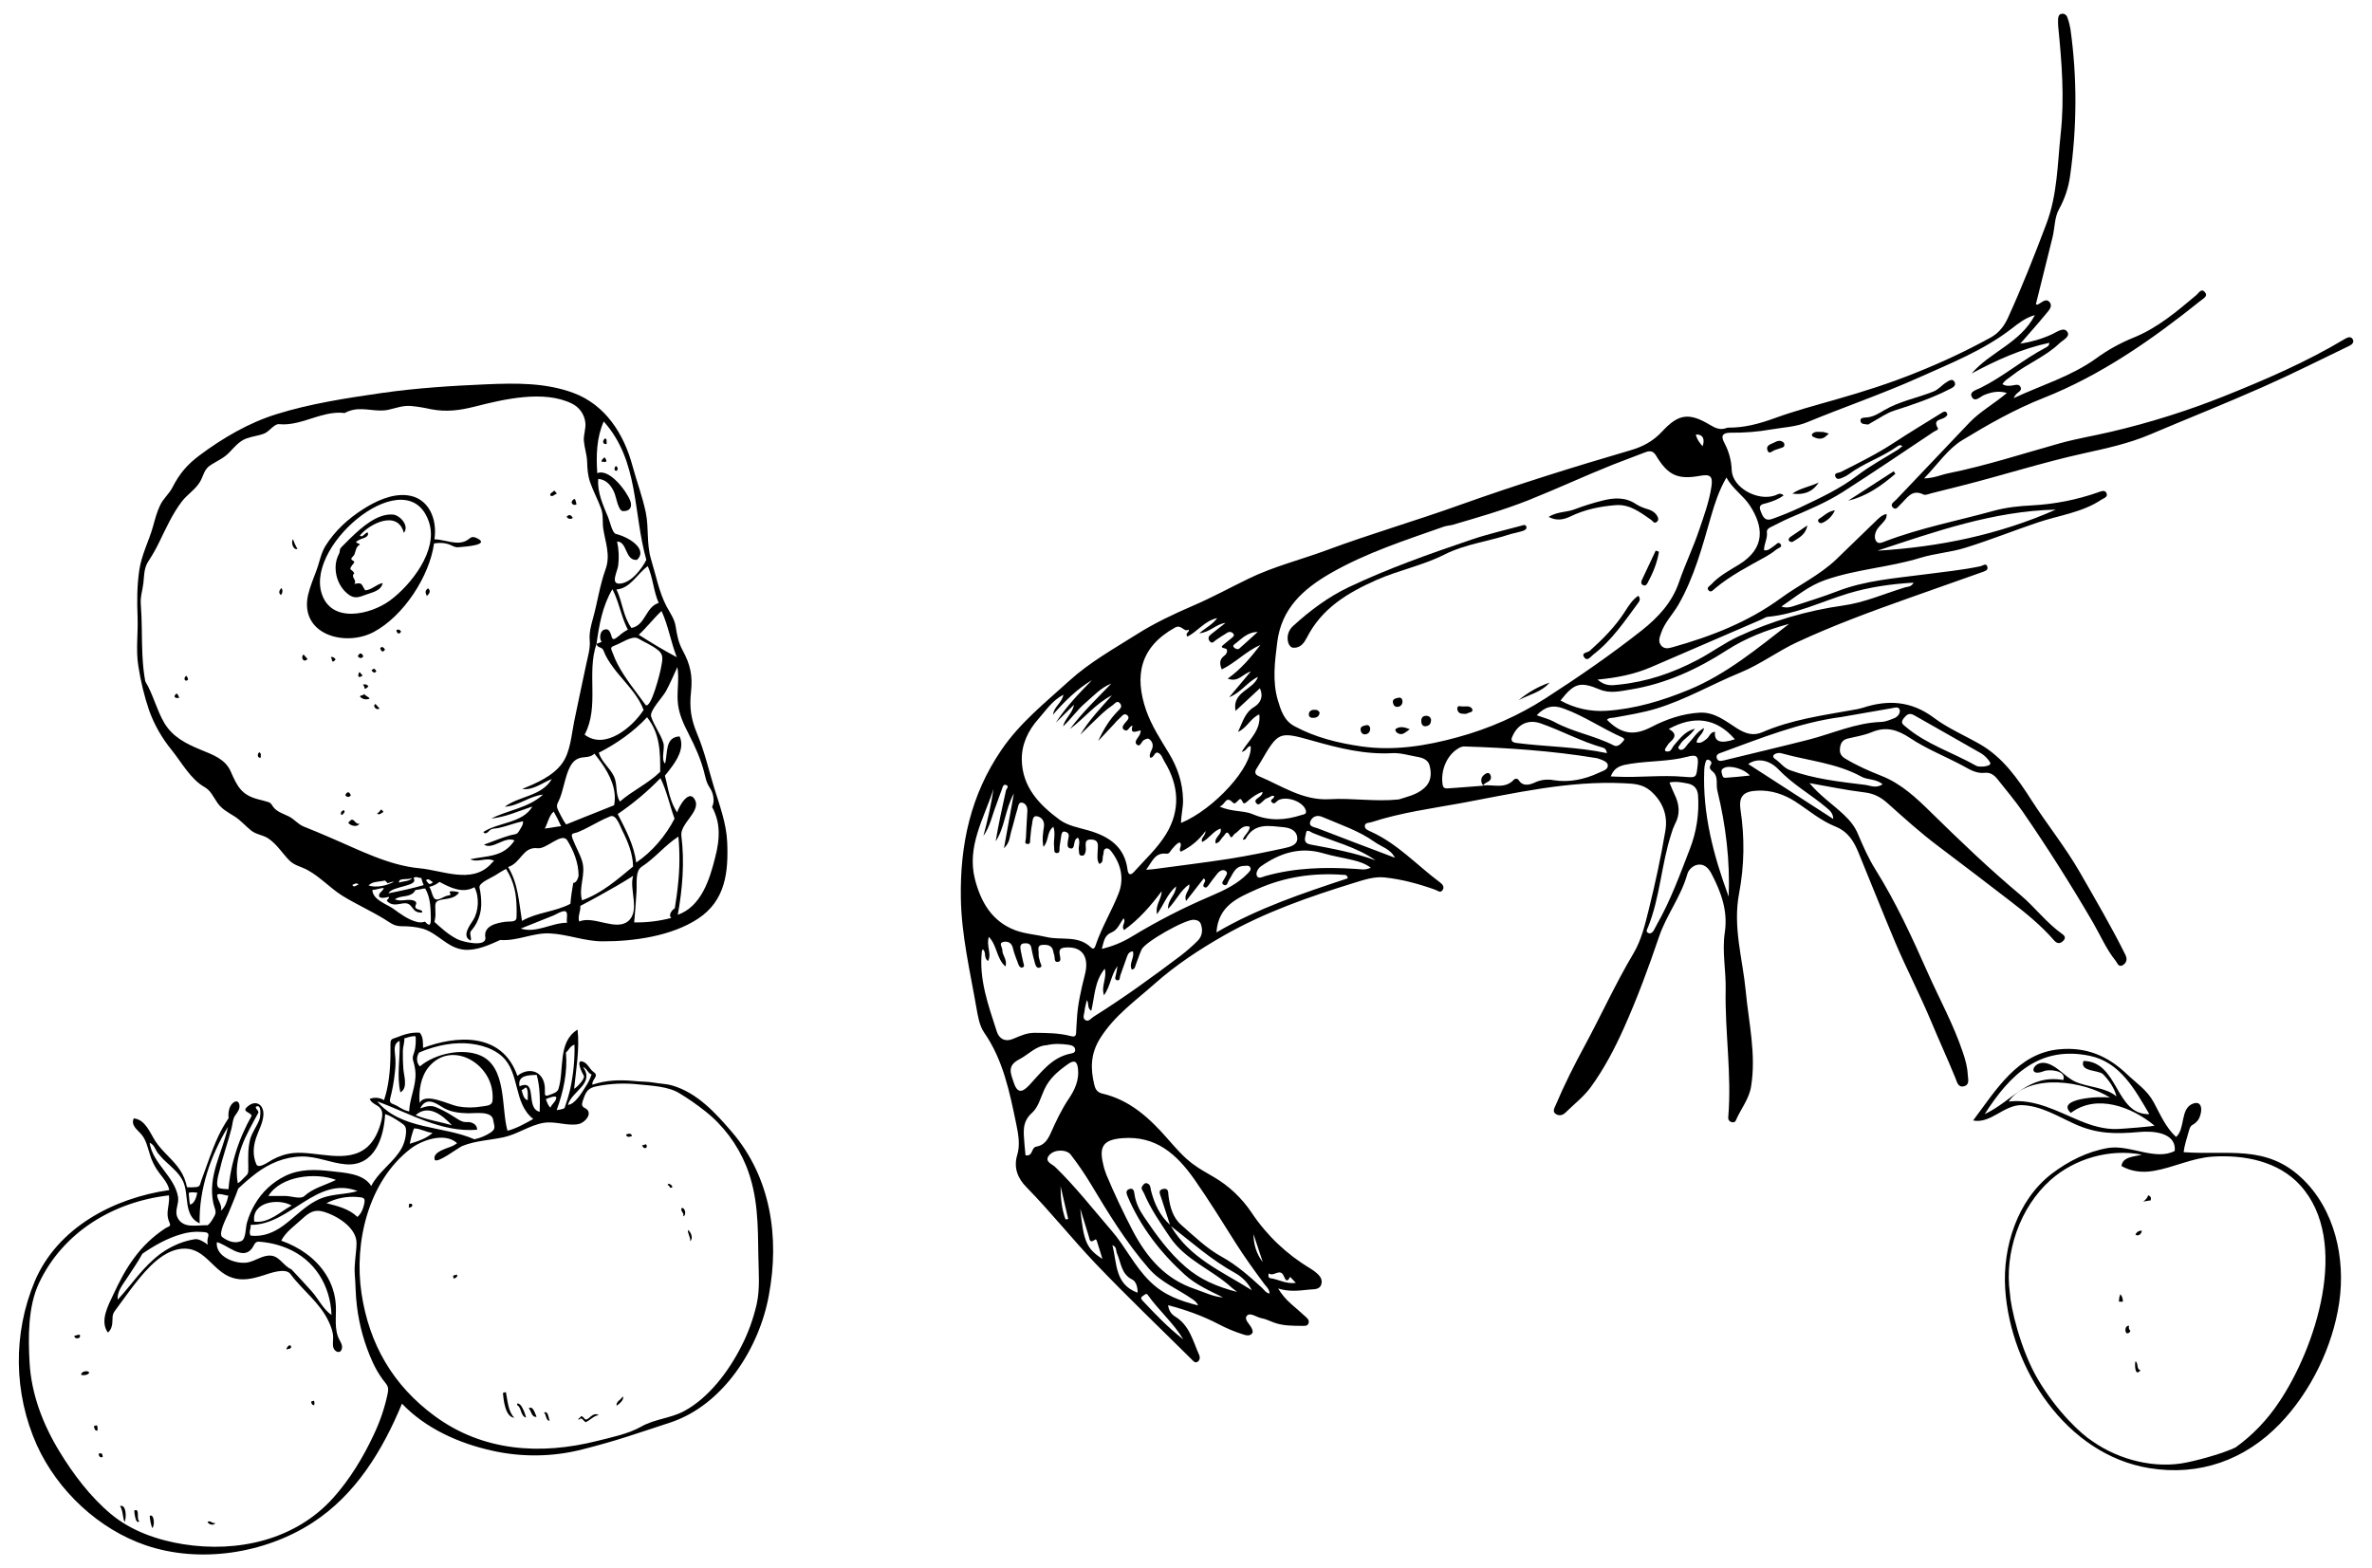 <svg xmlns="http://www.w3.org/2000/svg" xmlns:xlink="http://www.w3.org/1999/xlink" id="Layer_1" x="0px" y="0px" viewBox="0 0 1915.4 1266.3" style="enable-background:new 0 0 1915.4 1266.3;" xml:space="preserve"><style type="text/css">	.st0{enable-background:new    ;}</style><path d="M1155.6,581.2c0,2.7-0.9,4.8-3.8,5.3c-2.7,0.5-3.9-1.1-4.1-3.6c-0.2-2.3,0.6-4.3,3.1-4.7 C1153.2,577.9,1155,578.8,1155.6,581.2z"></path><path d="M1065.6,575.9c-0.4,2.1-1.6,3.7-4.8,3.9c-2.9,0.2-4-1.1-3.9-3c0.1-1.8,1.3-3.3,4-3.5C1063.4,573.1,1065.2,574,1065.6,575.9z "></path><path d="M1128.8,570.9c-2.2,0.3-3.4-1-3.9-2.9c-0.9-3.4,2-3.9,4.1-4.4c2.2-0.6,3.5,0.8,3.5,3C1132.6,568.8,1131,570.7,1128.8,570.9z "></path><path d="M1102.7,593.1c-2.2,0.3-3.4-1-3.9-2.9c-0.8-3.4,2-3.9,4.1-4.4c2.2-0.6,3.5,0.8,3.5,3 C1106.5,590.9,1104.9,592.8,1102.7,593.1z"></path><path d="M1138.4,589c-3.7,2.5-6.2,5.7-10.3,2.8c-1.1-0.8-1.9-2.5-0.7-3.3C1130.8,586.5,1134.3,587.3,1138.4,589z"></path><path d="M1183.9,576.6c-2.7-0.3-5.9,0.6-7-3.2c-0.5-1.8,0.3-3.5,2.2-3c3.4,0.8,8.1-1.3,9.8,2.5 C1190,575.4,1185.7,575.4,1183.9,576.6z"></path><path d="M1508.6,342.9c-2.5-0.4-5.7,0-6.2-2.7c-0.6-2.9,2.7-2.9,4.5-3c5.6-0.3,10.1-3.2,14.6-5.9c12.4-7.3,26.6-9.8,39.8-15.1 c4.2-1.7,6.7-5.1,10.2-7.3c2.1-1.3,5.1-3.6,6.8-0.4c1.6,3-1.3,4.5-3.8,5.7c-14.4,7.4-29.7,12.6-45.1,17.5 c-5.9,1.9-10.8,5.5-16.1,8.4C1511.6,341,1510.1,342,1508.6,342.9z"></path><path d="M1492.4,404.4c12.3-7.9,24.6-15.9,36.8-23.8l1.3,2.1C1519.3,392.3,1507.4,400.8,1492.4,404.4z"></path><path d="M1447.3,398.7c6.4-4.5,14.3-5.6,21.3-9C1463.6,397.6,1456.2,399.9,1447.3,398.7z"></path><path d="M1440.7,358c0.6,2-0.1,3-1.5,3.5c-2,0.7-4,1.3-6,2c-2,0.7-4.7,3.8-5.9,0.4c-1.7-4.6,3.2-5.2,5.9-6.7 C1435.8,355.7,1438.7,355.4,1440.7,358z"></path><path d="M1459.4,424.4c-1.1,7.1-6.6,10-11.8,13.2c-1,0.3-2,0.1-2.8-0.6c-1-1.2-0.2-2.5,0.9-3.3 C1450.3,430.6,1454.8,427.5,1459.4,424.4z"></path><path d="M1481.7,412.2c-2,4.4-5.5,8-9.9,10c-1.2,0.7-2.7,0.4-3.4-0.8c0,0,0,0,0,0c-0.9-1.6,0.4-2.3,1.5-3 C1473.3,416.3,1476.1,413,1481.7,412.2z"></path><path d="M1476.8,350.2c-1.8,1.6-2.5,2.3-3.3,2.9c-3.3,2.1-6.5,1.1-9.6-0.4c-0.5-0.2-1-1.6-0.8-1.9c2.3-2.9,5.7-1.8,8.7-1.9 C1472.9,348.9,1474.2,349.5,1476.8,350.2z"></path><path d="M1220,431.3c-17.7,6-36.5,8-53.6,16.6c-17.4,8.8-36.8,12.6-54.8,20.5c-23.4,10.4-44.1,22.8-56.2,46.4 c-2.2,4.2-4.9,8.4-10.6,8.4c-2.4,0-3.8-1.9-4.5-4c-1.5-5,0.1-10.4,4.1-13.8c13.5-12.3,28.2-23.3,44.8-31.2 c32-15.2,65.3-26.9,98.8-38.3c13.2-4.5,26.9-7.6,40.5-11.3c1.4-0.4,3.3-1.3,4,0.7c0.7,1.9-1.1,2.9-2.5,3.4 C1226.7,429.8,1223.3,430.5,1220,431.3z"></path><path d="M1250.5,417.5c7-4.4,14.4-3.6,20.9-6.1c7.4-2.8,15-5.2,22.7-7.1c9.3-2.4,18.6-2.9,27.2,3c2.9,1.8,6.1,3.1,9.4,4 c2.9,0.9,5.4,2.3,7.1,4.8c1.2,1.8,2.1,4.1-0.2,5.6c-2.1,1.4-2.9-0.9-4.4-1.9c-8.6-5.9-17.1-12.7-28.5-11.8c-12.7,1-25,3.5-36.7,9.2 C1262.8,419.6,1257.2,421,1250.5,417.5z"></path><path d="M1322.9,481.2c1.9,2.1,1.3,3.9,0.2,5.4c-11.1,15-21.5,30.6-36.5,42.1c-2.1,1.6-4.6,5.6-7.1,2.5c-3.3-4.1,2.5-4,4.2-5.5 c10.6-9.5,20.7-19.6,28.4-31.7C1315.1,489.3,1318.1,484.5,1322.9,481.2z"></path><path d="M1339.6,445.6c-1.4,8.9-4.8,17.2-9.1,25.1c-0.7,1.3-1.7,2.9-3.7,1.9c-1.8-0.9-1.7-2.6-1-4.1c3.7-7.9,7.5-15.9,11.2-23.8 L1339.6,445.6z"></path><path d="M1226.3,565.5c7.4-6.2,15.9-11,25-14.2C1244.7,559.1,1234.7,561,1226.3,565.5z"></path><path d="M1197.7,634.5c-0.6-0.8-1.1-1.7-1.4-2.7c-0.8-3.5,1.1-5.7,4-7.2c1.1-0.6,2.4-0.2,3,0.9c0.1,0.1,0.1,0.2,0.2,0.4 c1.5,3.6-0.8,5.1-3.6,6.4c-0.9,0.5-1.6,1.2-2.3,2L1197.7,634.5z"></path><path d="M1899.7,273.8c-1.5-2.3-3.9-1.4-6.3,0c-31,18.6-64,32.8-97.4,46.2c-29.8,11.9-60.4,21.5-91.6,28.8 c-13.6,3.2-27.6,5.5-40.9,9.2c-30,8.4-59.7,18.1-90.3,24.3c-5.7,1.1-11.2,3.9-19.5,4.1c11.2-11.6,19.4-24,30.9-30.9 c20.9-12.7,42.3-24.9,65.4-34c47-18.6,87.9-47.3,127.1-78.7c2.1-1.7,6.1-3.6,3.4-6.8c-2.9-3.5-4.9,0.6-6.9,2.3 c-15.8,13.3-31.5,26.7-51,34.5c-10.8,4.4-21,10.1-30.4,17c-20.2,14.4-44,21.4-66.2,31.8c0.6-1.2,1.3-2.4,2.3-3.4 c1.4-1.7,4.7-2.6,3.3-5.6c-1.3-2.7-4.1-1.7-6.4-1.3c-2.8,0.5-5.5,0.6-8.2-1c2-3.4,5-4.7,7.4-6.7c12.2-9.7,27.2-15.4,38.6-26.3 c2.8-2.7,9.1-5.4,6.3-9.4c-2.8-4-8.3,0.2-12.1,2c-8.2,3.8-16.9,6.3-25.8,7.7c7.5-8.7,14.2-16.1,20.5-23.8c2.2-2.7,6-6.2,3.2-9.7 c-3.2-3.8-6.5,0.6-9.7,1.9c-0.4,0.2-0.9-0.2-1.4-0.3c4.5-18,9-35.9,13.4-53.9c1.9-7.7,1.6-16.4,5.3-22.9c4.6-8.3,7.6-17.3,8.9-26.7 c5.6-39.4,5.8-79.3,0.3-118.7c-0.5-3.1-1.3-6.2-2.4-9.2c-0.7-2.2-2.5-3.6-4.9-3.1c-2.1,0.4-2.6,2.4-2.7,4.4c-0.1,1.9,0,3.7,0.1,5.6 c2.9,29,5.2,57.9,2,87.1c-2.6,24.3-2.6,48.8-11.5,72.4c-9.7,25.7-19.7,51.1-31.1,76.1c-2.8,6.1-6.9,11.9-13.7,15.7 c-19.4,10.7-39.5,20.1-60,28.3c-21.4,8.7-43.2,15.6-65.3,21.9c-16.5,4.7-33.2,9.2-49.2,15c-12.4,4.5-24.4,7.8-37.5,7.7 c-0.5,0-1.1,0.1-1.5,0.3c-4.9,1.8-8.7,0.3-13.2-2.4c-17.3-10.5-25.8-8.8-38.7,5.1c-7.7,8.3-16.1,12.5-25.7,15.3 c-46.2,13.5-92.2,27.9-137.6,44.1c-35.6,12.8-72,23.3-107.5,36.5c-21,7.8-43,13.2-63.3,23.1c-15,7.3-29.6,15.3-45,21.9 c-15.5,6.7-31,14-45.2,23c-18.7,11.8-38.1,22.6-54.7,37.7c-19.3,17.6-39.6,33.6-54.7,55.8c-24.9,36.5-33.4,76.5-32.7,119.6 c0.5,30.2,7.5,59.3,12.6,88.8c1.2,6.7,2.4,14.2,6.1,19.6c15.6,22.5,20.7,48.4,26.1,74.4c1.7,8.1,3.1,16.8,0.8,24.4 c-3.4,11,0.8,19.6,7.3,26.2c19.5,19.9,36.8,41.7,55.9,61.8c25.2,26.4,51.6,51.6,77.5,77.3c1.3,1.3,2.7,3.2,4.7,2.1 c2.1-1.2,2.3-3.7,1.4-5.7c-5-11.2-7.7-23.8-19.3-30.9c-3.3-1.9-5.4-5.4-5.7-9.2c14.3,3.8,27.6,8.5,40.3,15.1 c6.8,3.6,13.9,6.6,21.2,8.8c2.1,0.6,4.3,0.9,6-0.8c1.3-1.3,0.7-2.8,0-4.4c-1.6-3.5-6.7-7.3-3.8-10.3c2.7-2.8,7.7,1.4,11.7,2.1 c3.3,0.6,6.5,2.2,9.7,3.4c7.6,2.9,15.6,2.7,23.5,2.8c1.8,0,3.9,0.2,4.7-2c1-2.5-0.8-4-2.3-5.4c-3.9-3.6-8-7-11.9-10.5 c-4.1-3.6-7.5-7.7-10.3-12.3c9.3,2.9,17.1,1.7,25,0.9c3.9-0.4,8.8,0.3,10-4.7c1.1-4.7-2.5-7.6-5.9-10.3c-1.1-0.8-2.2-1.5-3.3-2.2 c-18.9-11.3-35.1-26.7-47.3-45.1c-7.9-11.7-18.2-21.5-30.4-28.6c-5.6-3.3-11.5-6.5-16.6-10.3c-7.8-5.7-14.3-13.3-20.7-20.6 c-14.6-16.7-30.5-31.4-53-36.6c-4.2-1-5.6-4.1-6.3-7.3c-3.1-13.1-3-25,5-37.6c11.5-18.2,28.6-30.2,44-43.9 c16.9-15,35.9-27.5,55.7-38.8c33.2-18.9,68.8-31.3,105.1-42.5c8.1-2.5,16.3-5.3,24.8-4.4c14,1.5,27.5,5.2,40.7,9.9 c2.1,0.7,4.4,3.2,6.2,0c1.4-2.6-0.4-4.5-2.4-6c-18.4-13.7-34.1-31.1-55.5-40.8c-2.1-1-5.1-2-5.1-4.5c0-3.1,3.6-2.6,5.6-3.3 c23.6-7.7,48.4-11,72.6-15.4c43.1-8,86.3-18.1,130.7-16c8,0.4,15.4,0.5,22.1,6.4c9.9,8.8,13.8,19.9,11.7,32.1 c-3.6,21.4-8.2,42.6-13.4,63.6c-3,12-6,24.7-12.2,35.1c-14.4,24.2-26,49.7-39.3,74.4c-8.6,15.9-16.7,31.9-23.7,48.5 c-0.9,2.2-2.9,5.1,0.2,7.1c2.8,1.8,5.7,0.9,7.9-1.3c6.8-6.7,14.5-12.6,20.1-20.2c10.8-14.8,19.3-31,26.8-47.7 c10.8-24.1,20-48.9,28.5-74c5.9-17.5,17.8-32.5,22.8-50.5c1.1-4,5.3-7.9,10.1-7.8c4.4,0.1,7.4,3.4,9.5,7.5 c7.8,14.9,13.3,30,10.7,47.4c-2.3,15.2,1,30.6,0.7,45.9c-0.7,34.4,5,68.7,2.1,103.1c-0.3,1.6,0.5,3.2,2,3.9c1.7,0.8,3.5,0.4,4.1-1.1 c3.9-9.2,10.6-17,12.3-27.3c4.3-26.2-1.9-51.6-4.3-77.3c-2.5-26.2-10.6-51.7-5.3-79.1c4.2-22.2,4.5-44.9,1.1-67.2 c-1.6-11,2.4-15,13.6-15.5c11.2-0.5,21.4,2.9,30.6,8.8c10.6,6.9,20.5,15.4,32.2,20.1c10.4,4.2,15,11.8,18.8,21 c10,24.3,19.6,48.6,29.8,72.8c9.1,21.4,19.9,42.1,28.9,63.6c6.4,15.4,13.4,30.5,19.7,46c1.2,3,2.1,7.6,6.7,6.5 c5-1.2,3.4-5.8,3.2-9.3c-0.3-6.4-2-12.5-4.1-18.5c-7.5-22.4-19-43.1-28.5-64.6c-12.6-28.4-25.5-56.4-42-82.8 c-5.6-8.9-9.9-18.8-14-28.4c-2.8-6.7-6.5-11-11.5-15.8c-9-8.5-19.4-15.4-27.7-25.5c14.8,2.6,29.5,5.7,44.4,7.5 c7.6,0.9,13.1,3.8,18.7,8.8c13.4,12,26.8,24.1,41.2,34.9c19.5,14.6,38.8,29.5,58.1,44.3c12.4,9.5,24.5,19.4,34.8,31.2 c2.2,2.6,4.5,3.6,7.4,1c2.4-2.2,2-4.1-0.5-5.8c-12.6-8.9-21.9-21.5-33.6-31.4c-25.2-21.1-48.9-43.8-72.3-66.8 c-11.9-11.7-24.2-23.3-40-29.5c-10.1-4-19.9-8.3-29.2-13.9c-3.6-2.2-4.8-4.6-4.4-8.3c0.4-4,1.9-7,6.4-8c6.4-1.5,13.1-2.6,19.2-5.1 c11.5-4.8,20.6-2.2,31,4.7c13.5,9,29,15,43.4,22.8c5.4,3,10.4,6,17,5.3c4.3-0.5,7.6,1.8,10.2,5.1c6.9,8.8,14.1,17.2,20.4,26.3 c20.1,29.2,39.1,59.2,56.9,89.8c5.9,10.2,10.6,21.3,18.1,30.6c1.5,1.9,2.4,5.6,5.9,3.5c3-1.9,3.7-4.8,2-8.3 c-11.3-22.8-24.2-44.7-36.8-66.7c-11.6-20.2-26.3-38.4-38.9-58c-11.2-17.5-23.2-34.8-41.9-45.5c-12.4-7.1-25.8-12.8-37.1-21.3 c-18.1-13.5-36.9-14.8-57.4-8c-2.8,0.8-5.7,1.4-8.5,1.8c-24.5,4.4-49.2,7.8-72.3,17.8c-7.7,3.4-14,1.2-20.7-3 c-9.3-5.9-18.1-13.3-30.1-12.7c-14,0.8-27,5.3-39.3,11.7c-13.7,7.1-24,5.8-35.6-5.9c1.5-1.9,3.8-1.4,5.8-1.8 c11.4-2.1,22.9-3.9,34.1-7.3c23.6-7.2,44.9-19.7,67.6-29c16.2-6.6,30.3-17.3,46-24.6c29.5-13.7,60-24.9,90.7-35.8 c19.4-6.9,38.8-13.7,58.2-20.6c2.2-0.8,5.5-1.5,4.8-4.3c-0.9-3.8-3.8-1-5.8-0.6c-15,3.1-30.2,4.6-45.4,6.6 c-23.6,3.1-47.4,4.8-69.9,13.5c-11.6,4.5-23.5,8.1-35.3,12c-2.8,0.9-5.8,1.8-10,0.4c12-8.2,22.1-16.8,35.3-21.4 c25.1-8.8,51.8-10.2,77.1-18c11.8-3.6,24.5-4.4,36.2-8.1c19.7-6.1,38.8-13.8,58.4-20.4c17.2-5.8,35.8-8,51.4-18.4 c2-1.3,5.8-2.2,4-5.6c-1.3-2.5-4.2-1.2-6.5-0.4c-17.3,6.1-35.3,9.6-53.6,10.6c-10.4,0.5-20.7,1.6-30.6,4.3 c-29.3,8.1-59.3,13.8-87.8,24.7c-2.2,0.8-5.4,2.6-7.3,0c-1.7-2.4-1.2-5.8,0-8.4c1.1-2.3,3.1-4.2,4.9-6.2c1.9-2.1,3.9-4,3.4-7.5 c-4.1,1-6.5,3.7-8.9,6c-10.7,10.2-21.2,20.7-31.9,30.9c-13.4,12.7-30.1,20.5-44.8,31.3c-26.2,19.1-56,30.7-87,39.4 c-3.3,0.9-6.8,1.9-9.5-1.5c-2.5-3.2-1.1-6.4,0-9.7c2.9-8.8,9.5-15.2,14-23c12.9-22.4,19.4-47.2,26.5-71.8c3-10.3,6.3-20.5,12.3-31 c5.3,9.5,13.8,14.6,19,22.7c10.8,16.6,13,34.1-8.7,47.5c-7.6,4.7-16.1,9.1-22.4,16c-1.4,1.5-4.3,2.7-2.3,4.9 c1.9,2.2,3.8-0.3,5.3-1.6c12.6-10.5,27.1-17.9,41.3-25.8c3-1.7,5.8-3.6,8.5-5.8c1.4-1.1,5-1.7,2.9-4.3c-1.8-2.2-3.6,0.8-5.3,1.8 c-2.4,1.4-4.3,4-7.9,3.3c-0.1-5.1,3-9.5,2.3-14.6c-0.2-1.9,1.4-3.3,3.2-4.1c5-2.4,9.9-5.1,15-7.3c14.8-6.3,29.7-12.5,43.2-21.1 c24.7-15.8,49-32.3,73.4-48.6c1.3-0.8,4-1.6,3.3-2.8c-4.5-7.4,2.9-6.6,5.8-8.9c1.1-0.9,2.3-1.6,1.6-3.1c-0.9-1.9-2.4-1.7-3.9-0.7 c-13,8.1-26.2,16-39,24.4c-13.7,9-28.3,16.2-42.9,23.6c-1.8,0.9-5.9,0.5-4.3,4c1.2,2.7,4.2,1.3,6.3,0.3c1.5-0.6,2.9-1.3,4.2-2.3 c12.1-9.1,26.8-13.7,39.2-22.5c1.1-0.8,2.3-1.8,4.3-0.4c-1.1,0.9-2.2,1.8-3.3,2.7c-11,6.9-22.5,13-32.7,20.8 c-14.4,11.1-30.7,18.5-46.8,26.2c-7,3.3-14.5,6.3-21.9,9c-5.9,2.2-7.6-0.8-9.6-5.8c-2.5-6,1.6-5.9,4.9-6.9c4.6-1.4,9.2-2.9,13.5-6.2 c-3-2.6-5-0.6-7,0.1c-14.1,4.8-34.2-6.3-34.9-20.3c-0.2-7.6-2.2-15.1-5.8-21.9c-3.3-6.1-1.7-8.5,5.1-8.5c10.8,0.1,21.6-0.7,32.3-2.6 c9.9-1.7,20.4-2.1,29.4-5.9c29.8-12.3,60.3-22.7,89.8-35.9c26-11.7,52.6-22.1,75.4-39.8c5.3-4.1,10.7-8.5,18.6-10.8 c-11.7,22.6-36,29.6-51.1,47.2c20-10.8,40.4-20,62.7-24.8c0.1,2.5-1.7,3.2-2.9,3.9c-18.3,9.6-34,23.3-52.6,32.5 c-3.2,1.6-9,3-7.2,6.9c2.5,5.4,7,0.1,10-1.1c6-2.4,11.7-3.7,18.5-1.7c-10.2,8.7-21.5,14.8-30.3,24c-19.6,20.7-39.3,41.4-59,62.1 c-1.7,1.8-5.3,3.6-2.9,6.3c2.6,2.8,4.4-0.7,6.3-2.4c5.2-4.8,9-12.7,18.5-8c1.7,0.9,4.6-0.6,6.9-1.1c7.7-1.9,15.4-3.9,23.1-5.8 c33.4-8.4,66.2-19,99.8-26.4c18.1-4,36.2-7.9,53.3-15.2c30.4-12.9,61.2-25.1,91.4-38.5c23.5-10.4,46.4-22,69.5-33.1 C1899.2,278.4,1901.4,276.3,1899.7,273.8z M1024.8,1028.6c3.7,2.8,8.7-4.5,11.7,1.7c1.1,2.2,2.4,6.9,5.3,1c1.4,1.5,2.8,2.9,4.6,4.9 c-8.2,1-14.1-3-20.6-3.8C1023.5,1032.1,1024.3,1028.3,1024.8,1028.6z M1660.1,411.6c-46.2,20.4-94.4,30.2-144.1,33.2 C1562.9,429.3,1609.6,412.8,1660.1,411.6L1660.1,411.6z M1015.6,510.4c-4.9,4.4-9.7,9-14.7,13.3c-1.3,1.2-3.2,0.4-4.3-0.6 c-1.9-1.8,0.4-2.8,1.4-3.6C1003.1,515.4,1007.8,510.5,1015.6,510.4z M948.8,506.9c5.5-3,7.1,4.2,11.1,1.6c0.9,2.1-3.3,2.8-1.1,5.7 c8.2-4.1,13.8-12.7,24.1-15c-3.6,5.1-8.7,7.4-14.5,12.3c9-0.9,13.1-7.3,21.2-8.4c-4.6,3.6-8.1,6.4-11.7,9.2c-2,1.5-2.7,3.3-1.2,5.4 c2,2.8,3.5,0.5,5.1-0.7c3-2.1,6.2-4.1,9.3-6c1.7-1.1,3.9-0.6,5,1.1c1,1.6-1,2.7-2.1,3.7c-1.8,1.6-3.8,2.9-5.5,4.5 c-1.7,1.5-3.6,2.6,0.9,3.5c2.7,0.6,1.3,4.4-0.6,5.7c-4.5,3.2-3.9,7-2.2,11.2c11.1-5.4,19.7-14.8,31.2-19.8 c-7.7,10-15.7,19.6-26.4,27.2c8.6,3.4,12.1-4,18.6-5.7c-5.8,6.9-11.6,13.8-17.4,20.7c9.3-3.5,14.5-12.2,23.2-16.4 c-3.5,10.6-21.1,11.8-18.1,27.5c6.8-6.3,13.1-12.2,19.7-18.3c3.1,7,0.3,12.1-4.8,15.2c-7.5,4.6-9.1,12.1-12.9,20.1 c7.5-3.5,10.1-11.2,17.2-14.2c1.5,12.9-8.1,20.2-14.3,30.3c4.2-0.7,4.4-4.7,7.3-4.7c2,16.2-29.2,50.9-56.2,62.1 c0-6.5,1.8-12.6,1.6-18.9c-0.3-13.6-4.4-25.8-11.4-37.4c-6.8-11.2-14-22.2-18.4-34.7C915.9,545.8,920.5,522.6,948.8,506.9 L948.8,506.9z M1014.7,649c2.5,2.7,5.4-3.7,9-4.5c1.7-0.4,3-2.3,5.1-1.6c0.7,2.2-3.9,2.7-1.9,5c2.2,2.5,3.7-0.6,5.2-1.5 c6.7-3.8,20.2,1,22.3,8c1,3.3-1.5,3.3-3.5,3.9c-13.1,4.2-25.7,5.1-39.1-0.6c-7.6-3.3-17-1.7-27-6.3c4.7-1.1,4.8-9.4,10.8-3.1 c1.4,1.5,2.7-0.3,3.9-1.4c1.3-1.2,2.3-3,3.8,0.6c1.2,3,3.4,0.2,4.8-1c3.4-2.8,6.9-5.5,11.4-6.9C1019.7,644.3,1010.9,645,1014.7,649 L1014.7,649z M907.7,751.2c12-8.6,21.5-19.5,30.3-31.3c0.1,6.2-5.3,10.8-3.7,18.5c5.6-7.9,8.1-16.1,15.4-22.5 c-0.3,7.1-6.8,10.5-6.5,18.2c6.7-6.7,9.8-14.8,17.1-19.8c1.1,4.7-4.8,7.6-2.5,13.4c5.2-6.7,9.7-12.4,14.2-18.2 c2.1,1.4,0.9,2.6,0.4,3.7c-0.5,1.2-1.4,2.5,0.2,3.4c1.5,0.8,2.4-0.4,3.2-1.5c2.3-3.2,4.7-6.4,7.2-9.5c1.8-2.2,4.5-3.8,6.9-2 c2.1,1.5-0.1,3.8-0.9,5.6c-0.8,1.8-3.4,4.1-1,5.4c3.1,1.7,3.4-2.4,4.5-4c3.2-4.7,4.6-11,12-11.2c1.8,0,3.9-0.8,5,1.1 c1.2,2.1-0.7,3.5-1.8,4.8c-8.4,8.8-19.2,13.8-30.1,18.5c-21.9,9.3-43.1,20.2-63.4,32.5c-7.6,4.7-15.9,8.1-24.5,10.1 c1.7-5.7,1.8-10.8,7.9-13.3c4.7-1.9,6.7-7.1,9.6-11.4C909.8,744.9,904.9,747.6,907.7,751.2L907.7,751.2z M992.9,693.6 c-20.4,3.2-40.9,5.6-61.3,8.4c-1.5,0.2-3,0.2-6.1,0.5c5-6.7,7.1-14,16.2-13c2.9,0.3,3.2-2.2,4.6-3.6c2-2,3.5-4.6,6.3-5.5 c2.7,2.5-1.5,5.3,0.9,7.5c8-3.8,14.8-9.5,20-16.7c-0.2,4.4-4.2,5.4-2.8,8.9c5.6-2.6,8.7-8.7,14.9-10.9c1.6,5-5.6,6.9-3.9,12.1 c3.5-0.9,4.3-4.1,6.3-5.9c1.5-1.4,2.7-5.7,5.2-0.2c1.4,2.9,2.6-1,3.8-1.7c3.8-2.3,6.2-7.7,12.2-5.7c-0.3,4.3-4.4,6.4-5.7,10.5 c1-0.3,2.1-0.3,2.3-0.7c7.1-13.3,19.2-10.5,30.5-9.5c5.2,0.5,10.6,2.4,11.2,8.3c0.7,6.1-5.6,7.5-9.7,8.5 C1023.1,688.1,1008,691.2,992.9,693.6L992.9,693.6z M825.1,613.7c-0.2-12.5,5.1-23.7,13.4-33c6-6.7,10.9-14.7,20.2-19.6 c-1.2,6.7-7.4,9.3-8.4,16.1c9.8-11.2,19.6-20.8,31.5-27.9c-10.5,10.8-21,21.5-29.2,34.4c4.9-4.8,9.8-9.7,14.7-14.5 c-1.3,7-7.3,11-8.9,17.5c6.6-6,11.5-13.5,18.3-19.2c6.5-5.6,12.3-12.1,20.7-15.4c-11.5,11.9-23.4,23.3-33.4,36.7 c11.6-8.6,20.6-20.5,33.9-27.2c-9,10.2-18.4,19.9-25.6,31.8c5.9-5.7,11.7-11.5,17.7-17.1c2.7-2.5,5.6-4.8,8.7-6.9 c1.7-1.2,3.5-4.2,5.9-1.1c2,2.6-0.4,4.5-2,6.1c-6.8,6.9-11.7,15.1-15.8,24.1c4.3-4.6,8.7-9.3,13-13.9c1.2-1.4,2.4-2.8,3.8-4 c1.9-1.5,3.8-5.1,6.4-3.1c3.1,2.3-0.2,4.7-1.7,6.6c-1.5,1.9-2.8,4-0.5,5.4c3.4,2.1,3.7-2.9,6.7-3.4c-2.2,7.5,3,4.5,6.7,3.8 c-0.1,1-0.4,1.9-0.6,2.9c-1.1,2.8-5.2,6-2.8,8.4c3.1,3,3.8-2.8,6.3-3.7c1.5-0.6,2.8-1.6,4.3-0.2c1.7,1.3,2.6,3.4,2.4,5.5 c-0.2,3.1-3.1,5.6-2.2,9.1c3.5,0.7,3.4-5.3,6.7-3.8c2.7,1.2,3.5,4.5,5,7c11.8,19.3,13,39.4,1.3,58.6c-6.9,11.3-17.1,20.7-26.1,30.7 c-2.5,2.8-4.5,2.1-5-1.9c-2.4-18.9-15.3-27.1-32-31.9c-7.8-2.2-16.1-3.6-22.9-8.5C839.1,649.9,825.5,635.7,825.1,613.7z  M802.3,637.2c-2,12.8-4.8,25.5-8.2,38c5.4-7.6,7-16.5,10.3-24.9c1.6-4.2,2.9-8.5,4.6-12.7c0.6-1.6,1-4.4,3.3-3.6c3,1,0.4,3,0,4.5 c-3,13.6-6,27.2-8.3,41c7.5-11.2,7.4-25.2,14.7-38.6c-2.8,15.3-5.2,28.7-8,44.2c5-4.8,4.6-9.5,5.8-13.4c1.9-6.1,3.2-12.3,5.1-18.3 c0.6-2,0.7-5.7,3.8-5.1c2.9,0.6,4.4,3.5,4.2,6.8c-0.4,7.4-0.9,14.8-1.2,22.2c-0.1,1.6-1.6,4.2,1.3,4.4c2.8,0.2,1.9-2.5,2.2-4.2 c0.5-3.9,0.6-7.9,1.5-11.8c0.5-2.5,0.2-7.1,4-6.4c3.4,0.6,6.2,3.5,5.6,8.3c-0.7,5-1.7,10.1-0.4,16.4c4.6-5.1,2.5-12.2,8-16.2 c2,5.7-0.1,11,0.6,16c0.3,1.9-0.6,5.1,2.1,5.2c3,0.2,2.1-3,2.3-4.9c0.5-3.1,0.9-6.3,1.4-9.4c0.3-1.5,0.7-3.4,2.8-3 c1.9,0.4,3.5,1.5,3.2,3.8c-0.2,1.3-0.5,2.6-0.7,3.9c-0.2,2.3-1,5.4,2.2,5.9c2.8,0.4,2.6-2.7,3.1-4.6c0.4-1.5,0.5-3.1,2.9-4.1 c2.2,3.3,0.1,6.9,0.7,10.3c0.3,1.8-0.3,4.1,2.4,4.2c2.4,0.1,2.6-1.9,3.1-3.8c0.8-3.5-2.4-9.7,4.8-9.2c6.8,0.4,4.8,6,4.8,10.3 c0,3.1-0.7,6.3,1.4,9.4c3.8-1.3,2.2-4.8,3.1-7.2c0.7-1.8-0.2-4.8,2.5-5.3c2.2-0.4,3.7,1.8,4.9,3.5c7.4,10.1,9.5,21.7,5,33 c-5.4,13.7-13.2,26.5-18.1,40.6c-0.6,1.6-1.4,5.4-4,3c-10.4-10.3-24.2-5.7-36.2-8.6c-8.5-2-17.5-2.5-25.5-5.6 c-18.6-7.2-27.5-22.9-32.2-41.3C780.6,683.4,794.6,660.9,802.3,637.2z M828.1,933.1c-0.3-2.8-0.6-5.7-0.8-8.5 c-0.5-9.1-2.7-18,6.1-25.8c5-4.4,6.9-12.3,9.9-18.8c4.1-9.1,11.4-15.1,19.2-20.6c5.1-3.6,7.4-2.1,8,4c1,9-2.7,17-7.3,23.8 c-6,8.9-10.4,18.3-14.7,27.9c-2.3,5.2-5.3,10-11.5,11C832.4,926.8,834.4,934.3,828.1,933.1L828.1,933.1z M823.1,855.6 c7.5-3.9,13.4-10.9,22-11.4c6.5-1.5,12.3-1.1,18-0.3c2.3,0.3,5.1,1.3,5.1,4.1c0.1,2.7-2.7,2.7-4.7,3.2 c-14.7,3.4-22.9,15.2-32.4,25.3c-6.3,6.7-9.9,6.1-12.7-2.7C816.2,867,813,860.8,823.1,855.6L823.1,855.6z M862.6,984.6l-2.2,0.3 c-3.2-8.6-3.9-17.6-4-26.8C858.5,967,860.5,975.8,862.6,984.6L862.6,984.6z M872.3,976.1c2.2,7.4,4.5,14.9,6.9,22.5 c0.7,2.3,0.7,5.9,4.8,2.8c0.9-0.7,1.3-0.3,1.8,1.2c1.4,4.2,2.6,8.5,4.4,14.2C877.3,1008.5,875,1002.8,872.3,976.1L872.3,976.1z  M918.6,1044.1c-18.3-6.6-16.6-23.5-20.3-38.4c3.7,1.6,2.7,4.5,3.6,6.5c3.4,7.5,3.3,16.9,12.6,21.4 C917.4,1035.1,918.8,1040,918.6,1044.1L918.6,1044.1z M955.5,1081.8c-11.9-9.2-22.3-20-32.5-30.9c-1.3-1.4-2.6-2.8,0.1-4.3 c1.3-0.8,2.5-2.5,3.8-0.6C935.7,1058.5,947.6,1068.5,955.5,1081.8L955.5,1081.8z M928.4,1034.8c-12.5-12.3-19.6-27.9-30.8-40.8 c-15-17.4-29.1-35.5-45.6-51.5c-2.5-2.4-9-4.3-4.8-9.4c4.1-5,14.2-4.9,17.5-0.4c5.6,7.3,10.9,15,15.7,22.9 c14.4,24,28.9,47.9,47.4,69.1c9.6,11,23.2,16.4,34.9,24.5c2,1.4,3.8,2.7,4.8,5.2C953.1,1050.7,940,1046.3,928.4,1034.8z  M945.5,990.3c16.8,13.1,32.8,27.4,51.7,37.8c5.8,3.2,10.6,8.1,13.6,14C987.2,1027.1,960.5,1016.2,945.5,990.3L945.5,990.3z  M1012.2,996.8c2.5,7.5,5,15.1,7.5,22.6C1014.5,1012.7,1012.3,1005.1,1012.2,996.8L1012.2,996.8z M906.2,919.3 c27.4-2.2,44.1,13.1,58.5,33.6c11.5,16.5,22.1,33.6,32.8,50.6c7.4,11.7,15.4,22.8,23.6,33.8c1.7,2.2,4,4.1,4.1,7.5 c-3-0.5-4.4-3-6.2-4.7c-10.2-9.3-20.4-18.4-32.6-25.1c-12.1-6.7-22-16.4-32.4-25.5c-7-6.1-9.2-14.6-10.4-23.4 c-0.4-2.7,0.3-6.7-4.3-5.8c-4.6,0.9-2.5,4.3-1.7,6.9c2.4,7.4,4.8,14.7,7.2,22.1c-8.2-7.4-12.6-17-15.3-27.4c-0.6-2.3-0.2-4.8-2.9-6 c-1.8-0.8-2.9,0.3-3.9,1.7c-2,2.6,0.2,4,1.1,6.2c5.4,12.8,13.2,23.9,20.9,35.4c12.8,18.9,34.2,26.3,50,40.9c0.8,0.7,1.6,1.3,4.3,3.4 c-16.7-4.3-30.2-10.3-41.5-20.1c-13.5-11.6-23.9-26-33.8-40.7c-3.8-5.6-6.6-11.4-7.6-18.1c-0.3-2.3-0.7-5.4-4.2-4.2 c-2.9,1-2.5,3.2-1.4,5.8c10.5,24.8,26.7,45.7,46.4,63.5c8.6,7.8,19.9,12.9,30.7,18.2c-8-0.5-15.1-4.2-22.5-6.7 c-24.1-8-39-25.4-50.5-47.3c-7.7-14.8-14.8-29.8-21.2-45.1c-1.2-3-2.1-6-2.7-9.1C887.3,925.5,891.6,920.5,906.2,919.3z M869.5,824.9 c-0.1,2.9-0.5,5.8-0.5,8.7c0,3.4-1.4,4.1-4.5,3.2c-9.5-2.5-19.3-2.5-29.1-2.6c-6.3,0-11.4,2.4-16.6,4.6c-7.1,3.2-12,0.3-13.9-5.7 c-6.8-21.1-14.6-42.2-12-65c0.1-0.5,0.5-0.8,0.8-1.3c3,2.3,0.3,6.9,4.2,9.4c3.1-6.1-1.7-12.2,0.6-19.5c6.8,7.1,6.1,17.5,13.4,23.9 c1.8-5.5-2.6-8.9-2.5-13.2c0.1-2.3-3.3-5.7,0.8-6.6c3.1-0.7,6.7,0.3,7.7,4.9c1,4.6,3,9,4.6,13.5c0.6,1.5,1.8,3,3.6,2 c1.4-0.7,0.6-2.3,0.3-3.5c-0.8-3.6-1.7-7.2-2.3-10.8c-0.4-2.5-0.3-4.8,3.2-5c3.1-0.2,5,0.5,5.6,4c0.7,4.2,1.8,8.2,2.9,12.3 c0.5,1.8,1.4,4,3.6,3.4c2.9-0.8,1-2.8,0.5-4.5c-0.6-2.3-1.4-4.7-1.2-7c0.2-2.5-1.6-6.6,2.9-6.9c3.9-0.3,8.2,0.1,9,5.5 c0.1,0.8,0.3,1.6,0.6,2.3c0.9,2.2-0.5,6.5,3.3,5.9c2.8-0.4,1.5-4,1.2-6.2c-0.6-3.7,0.6-5.1,4.6-5.4c14.1-1.1,19.3,8,15.8,21.8 C873,799.3,870,812,869.5,824.9L869.5,824.9z M967.1,759.9c-4.3,4.3-8.9,8.3-13.7,12c-22.8,17.2-45.9,34-70.2,49.2 c-2.1,1.3-4.1,4.5-6.8,2.8c-2.6-1.7-0.8-4.9-0.6-7.4c0.2-2.6,1-5.1,1.8-8.7c2.2,3.1-0.1,6,3.6,8.7c2.8-11.6,2.5-23.8,10.9-34.1 c2,7.6-3.2,14-0.6,21.5c5.4-7.8,5.7-16.7,10.9-23.6c-0.4,2.2-0.7,4.4-1.2,6.6c-0.3,1.8-1.6,4.2,0.7,4.8c2.6,0.7,2.2-2.1,2.7-3.7 c1.7-5,3.5-10,5.3-14.9c0.8-2.2,1.7-4.5,4.9-4.7c1.6,4.9-3.4,9.7-0.9,14.7c2.6-0.3,2.6-2.1,3.1-3.5c1.6-4.2,3-8.5,4.8-12.6 c2.7-6.2,35.7-24.8,42.4-24.1c2.6,0.2,4.9,1.2,5.6,3.8C971.4,751.4,970.8,756.2,967.1,759.9L967.1,759.9z M982.3,753.1 c1.4-21.8,17.6-28.1,32.7-34.9c22.1-9.9,45.5-13.4,69.6-11.6c1.5,0.1,3.3-0.3,3.7,2.8C1052.2,721.4,1015.9,733.4,982.3,753.1 L982.3,753.1z M1094.7,701.8c-24.6-1.6-49.1-1-73,5.8c-2.3,0.7-5.8,2.7-6.9-0.5c-0.8-2.4,1.1-5.8,3.6-7.5 c15.1-10.5,31.2-15.9,49.8-10.5c8.1,2.4,16.5,3.7,24.7,5.7c4.8,1.2,9.5,2.7,14,6C1102.4,703.1,1098.5,702,1094.7,701.8L1094.7,701.8 z M1058.2,682.1c-6.9-1.3-3.8-6.5-3.6-9.1c0.4-3.9,3.8-0.9,5.5-0.2c17,7,35.2,11.3,50.7,22.1 C1093.8,688.7,1075.9,685.4,1058.2,682.1L1058.2,682.1z M1109.8,679.9c5.7,4.1,13,5.7,16.6,12.9c-20.9-7.9-41.8-15.8-62.7-23.9 c-2.4-0.9-7.5-1.2-5.4-5.9c1.7-3.7,5.5-4.9,9.4-3.2C1082.1,666,1097,670.8,1109.8,679.9L1109.8,679.9z M1150,636.6 c-6.2,5.5-14.1,7-20.5,9.1c-19.4,2-37.6-1.3-55.8-0.2c-21.6,1.3-38.6-10.8-57.2-18.6c-3.3-1.4-3.5-3.5-1.7-6.3c1-1.5,2-3.1,2.9-4.7 c14.6-25,14.7-25.4,42.3-17.6c21.2,6,42.3,11.3,64.6,10c6.4-0.3,13,1.8,19.4,2.9c4.8,0.8,9.6,2.4,10.6,7.9 C1156.1,625.6,1155.5,631.8,1150,636.6L1150,636.6z M1291.2,624.1c-11.6,5.5-24.3,8-36.3,6.1c-5.4-1.1-11-0.4-15.9,2 c-3.4,1.5-9.3,3.5-12.7-2.2c-0.8-1.1-2.3-1.4-3.4-0.6c-0.1,0-0.1,0.1-0.2,0.1c-7.2,8.1-16.6,4-25.1,4.9l0.2,0.2 c-9.2,0.7-18.5,1.5-27.7,2.1c-2.2,0.1-4.7,0.6-5.2-3.1c-1.7-11.1,3.3-23.3,12.2-28.8c1.5-1.1,3.3-1.8,5.1-1.9 c35.4,1.1,70.6,3.5,105.6,9.2c1.1,0.1,2.1,0.3,3.1,0.7c3,1,7,2.4,7.4,5C1298.8,621.7,1294.3,622.6,1291.2,624.1L1291.2,624.1z  M1221.9,593.4c4.5-8.9,12.6-12.4,22-9.2c17,5.9,32.8,14.7,50.2,19.6c1.4,0.4,3,1.2,3.5,4.5c-24.5-5.2-48.8-5.1-72.9-8.2 C1219.2,599.5,1220.3,596.5,1221.9,593.4L1221.9,593.4z M1371.2,642.5c1,14.8-1.3,29.6-6.7,43.4c-8,20.7-15.6,41.6-26.6,60.9 c-0.9,1.6-1.7,3.3-2.6,4.9c-0.9,1.4-2.4,2.6-4,2c-2.8-1-1.2-3.2-0.6-4.6c9.9-24.4,10.8-51.1,19-76c0.7-2.5,1.6-5,2.8-7.4 c4.5-8.2,3.6-16.2-0.4-24.3c-1.4-2.8-2.5-5.8-4-9.4c5.7-1.1,10.1,0,14.5,0.8C1367.7,633.7,1370.8,636.8,1371.2,642.5L1371.2,642.5z  M1386.8,638.7c6.8,28,10.3,56.5,9.1,85.5c-12.2-33.1-21.2-66.8-19.7-102.4c0-1.8,0.3-3.6,0.8-5.4c0.4-1.2,0.7-3.6,3-2.6 c1.5,0.6,2.6,2.2,1.5,3.8c-2,3.2,0.1,4.2,2.2,6.2C1387.7,627.8,1385.5,633.7,1386.8,638.7L1386.8,638.7z M1393.4,628.2 c-2.5,0.2-2.6-2.1-3.1-3.8c-0.6-2.1,0.1-3.4,2.2-4.3c4.9-2.2,16.2,1,20.5,6.3C1406.3,627.1,1399.9,627.8,1393.4,628.2L1393.4,628.2z  M1474.6,652.1c2.8,2.4,5.6,4.4,5.8,9.4c-22.9-14.8-45.8-29.6-68.7-44.4c6.8-4.9,16.7-3.8,24.5,4.4 C1447.7,633.6,1462.1,641.6,1474.6,652.1L1474.6,652.1z M1503.1,627.3c5.1,2.8,11.6,1.6,17.1,6.1c-5.2,3.7-10,1-14.3,0.5 c-20.4-2.5-40.8-4.7-60.4-11.8c-5.1-1.8-7.8-6.2-11.9-8.9c-2.9-1.9-1.9-4,1.3-4.8c1.3-0.3,2.6-0.3,3.9,0.1 C1460.3,614.5,1483.1,616.3,1503.1,627.3L1503.1,627.3z M1545.7,577.7c18.1,10.4,36.3,20.5,54.3,30.9c2,1.3,3.8,2.9,5.3,4.8 c3.1,3.7,2.7,4.6-3.1,5.7c-1.4-0.1-4.5,0.5-6.6-0.7c-18.7-10.6-39.8-17.1-56.6-31.3c-2.4-2-4.6-3.2-1.8-6.9 C1539.7,577.2,1541.7,575.4,1545.7,577.7L1545.7,577.7z M1487,579.1c13.6-2.4,27.1-4.8,40.7-7.1c2.2-0.4,5.5-1.6,6.3,1.3 c0.7,2.9-1.6,5.6-4.4,6.8c-3.4,1.3-7,2.9-10.6,3c-20.5,0.7-39,9.3-58.4,14.3c-22.8,5.8-45.8,11.2-68.7,16.8c-2.1,0.5-4.5,1-5.5-1.6 c-1.2-3.3,1.9-4.1,3.9-4.8C1421.9,596.2,1453.3,583.5,1487,579.1L1487,579.1z M1345.5,603.5c0.9-1.6,2-3.1,3.4-4.4 c4.9-4.1,4.1-7.5-1.4-10.3c20.1-11.1,38.4-9.1,53.4,8.3c-11.4,3.9-17,2-16-6c-4,0.1-4.5,4.1-6.9,5.8c-2.3,1.7-4.4,3.8-8,2.8 c0.2-4.4,5.2-6.3,6.1-11.7c-6,3.1-8.5,8.1-12.2,11.9c-1.5,1.5-2.5,3.4-4.1,4.8c-1.2,1.1-3.1,1.4-4.2,0c-1-1.3,0.5-2.3,1.1-3.4 c2.6-4.6,8-6.6,12-12.8c-8.8,2.5-12.4,8.5-16.8,13.3c-1.2,1.3-1.8,3.3-3.1,4.5c-1.1,0.7-2.4,0.9-3.6,0.5 C1343.7,606,1344.8,604.5,1345.5,603.5L1345.5,603.5z M1362.6,611.2c6.3-1.7,9.3-1.3,8.3,6.6c-1.2,10.3-0.7,10.5-11.1,9.6 c-18.2-1.6-36.4,0.8-54.6-0.1c-1.3-0.1-2.5-0.1-4.5-0.2c3.3-8.4,9.3-9.1,16.6-10.3C1332.3,614.5,1347.8,615.1,1362.6,611.2 L1362.6,611.2z M1309.5,595.4c1.2,0.5,2.8,1.4,1.6,2.8c-2,2.4-4.8,5.5-7.9,3.9c-15.5-8-33.1-10.7-48.4-19.2c-4-2.2-8.8-3.3-13.9-5.2 c6.6-6.9,13-8.7,21.8-5.4C1279.2,578.3,1293.6,588.3,1309.5,595.4L1309.5,595.4z M1363.8,557.1c-21.3,8.8-43.5,15.5-66.5,17 c-12.9,0.9-25.9-2-37.2-8.3c11.2-14.2,15.8-15.5,31.7-8.9c8.4,3.5,16.9,1.3,25,0c28.3-4.6,53.9-16.4,77.9-31.9 c15.4-9.9,32.3-16.3,50-21.1C1419.1,523.7,1394.1,544.6,1363.8,557.1L1363.8,557.1z M1422.5,500.3c1.7-0.7,3.3-2,5-2.1 c22.8-2.1,43.2-12.2,64.7-18.8c17.1-5.2,34.5-7.7,53-8.8c-1.7,3.5-4.7,3.2-6.8,3.8c-16.7,5.1-32.8,12.3-50.2,14.7 c-29.2,4.1-57.5,12.5-84.3,24.9c-11.5,5.3-21.7,13-33,18.9c-20.2,10.7-41.2,17.8-63.9,20.1c-5.1,0.5-10.5,1.6-17-4.1 c16.3-1.5,29.9-4.4,42.9-9.9C1362.8,526.1,1392.6,513.2,1422.5,500.3L1422.5,500.3z M1382,393c-1.8,12.1-6,23.5-9.9,35 c-4.8,14.3-11.4,27.9-16.3,42.2c-5.5,16.2-16.6,28.3-30.1,39c-25,19.7-51.1,37.7-77.8,54.9c-21.8,14-45.7,24.5-70.7,31.3 c-25.3,7-51.3,11.2-77.6,7.5c-18.9-2.7-37.4-7.2-54.4-16.4c-8.4-4.5-10.9-12.9-13.3-20.8c-4.6-15.5-2.5-31.3-0.5-47.1 c3.4-27.1,20.8-42.7,42.7-55.4c29.1-16.8,60.9-26.9,92.3-38c1.9-0.5,3.9-0.8,5.9-1.1c19.7-5.8,41.3-11.9,62.2-20.2 c22.8-9.1,45.1-19.5,67.9-28.6c8.3-3.3,16.8-6.3,25.1-9.6c3.2-1.3,6.9-2.5,9.6,2c9.7,16.3,17.7,19.9,35.8,16.6 C1381.1,382.8,1383.2,384.7,1382,393z M1374.9,360.4c-4.9-5.1-5.5-9.4-5.5-9.4l0.5,0C1370,350.9,1378.1,350.3,1374.9,360.4z"></path><path d="M304.5,657c1.6,1.9,3.9-0.6,5.2-1.3C306.3,651.9,308.7,654.8,304.5,657z M281.2,664.5c1.5,2.4,7.5,4.1,9.1,0.6 c-1.8,1.1-3.5-1.4-4.5-2.3C283.7,660.9,282.8,663.1,281.2,664.5L281.2,664.5z M277.9,654.5c-1.7-0.2-3.7,2.2-2,3.9 C277.5,657.2,278.9,655.9,277.9,654.5z M278.8,642.1c1.3,2,3,2.1,4.5,0.3C282,639.2,280.5,639.1,278.8,642.1z M306.4,572.2 c-1.1-1.2-2.1-2.4-3.2-3.6C300.2,570.3,304.5,574.3,306.4,572.2z M240.2,443.3c-1.5-2.4-2.7-5-3.5-7.7 C234.6,437.4,236.7,444.8,240.2,443.3z M310.9,524.6c-1.1-1.5-2.5-3.2-3.9-0.9C308.1,526.7,309.4,527,310.9,524.6z M465.6,407.2 c-0.8-1.4-0.6-6.5-3.5-2.8C460.3,406.7,463.8,408.9,465.6,407.2z M290.6,562.5c1.9,2.3,5.2,3,7.9,1.7c-1.2-1.8-3.2-1.7-4.3-3.7 C293.1,562.1,291.7,561.1,290.6,562.5L290.6,562.5z M457.5,417.4c1.4,1.8,3.2,2.3,5.1,0.9C461.4,416.8,460.3,414.5,457.5,417.4z  M293,553c2.6,2.1-0.2,5.5,4.5,1.5C296.3,552.6,294.8,552.5,293,553z M300,541.5c1,1.5,2.5,2.5,3.9,0.8 C303,541,302.6,538.7,300,541.5z M289.4,544.8c-0.7,3.2,2.4,1.8,3.5,0.7C291.1,544.6,290.3,540.7,289.4,544.8z M209.4,607.6 c-2.2,1.5-1.2,5.6,1.4,4.1C210,610.3,211.6,609.1,209.4,607.6z M320,509.3c1.1,2.9,2.4,3.2,3.9,0.8 C322.9,508.7,321.4,507.7,320,509.3z M445,400.6c1.7,0.5,3.2-1.6,4.7-2c-0.7-0.8-1.4-1.6-2.1-2.4C446.9,397.3,442.6,398.9,445,400.6 L445,400.6z M288.9,529.9c1.3,2,3,2.1,4.5,0.3C292.1,527.1,290.6,527,288.9,529.9z M345.7,475.2c-3,1.9-2,4-1,6.2 C346.7,479.4,348.2,477.4,345.7,475.2z M271,532.6c-0.8-1.4-2.3-2.2-3.8-2C268.1,531.8,267.7,537,271,532.6z M248.3,532.2 c-1-1.2-2.1-2.4-3.2-3.6C242.4,531.2,245.4,535.8,248.3,532.2z M142.6,560.1c-3.1,2.4-1.4,4.2,2,3.6 C144.4,562.3,143.7,561,142.6,560.1z M151.9,548.8c-0.2-1.1-0.7-2.2-1.5-3C147.4,548,149.8,551.5,151.9,548.8z M227.2,474.9 c-1.4,1.8-2.8,3.6-0.4,5.7C228.3,479,228.5,476.6,227.2,474.9z M295.8,480.2c4.9-1.8,12.1-3.1,13.2-9.3c-5,1-8.9,5.6-14.1,5.9 c-3.5-5.3-2-6.4-8.8-5.2c2.6-3.3-3.4-5.3,0-8.6c-2-3.8-5.2-1.9-1.5-6.8c1.3-1.7,2.4-2.3,0.2-3.5c-2.9-1.5,0.6-3,1.4-4.9 c1.2-3,1.1-6.2,4.4-7.9c-0.6-1.7-6.7-1,0.4-4.3c2.4-1.1,7.2-1.7,6-5.5c-2.1-0.3-4.5,4.9-6.4,2.4c8.1-9.8,30.6-20.8,35.5-2.1 c4.7-5.7-3.1-14.3-8.8-14.8c-6.5-0.5-12.7,2.2-18.1,5.6c-6.1,3.9-11.4,8.8-16.6,13.8c-2.2,2.1-4.3,4.3-6.4,6.4 c-2.9,2.9-1.1,3.3-2.5,6c-5.4,9.9-2.5,24.1,6.4,31.7C285.9,484.3,289.8,482.4,295.8,480.2L295.8,480.2z M314.8,485.1 c-15.8,11.5-47.4,18.8-55.1-5.9c-12.8-40.9,70.7-108.5,86.9-56.9C353.7,444.8,331.8,472.6,314.8,485.1L314.8,485.1z M375.5,437.2 c-2.5,1-5.2,1.3-7.8,1c-5.7-0.4-11.2-2.5-16.9-2.6c2.5-15.9-4.3-33.7-22.2-35.6c-12.5-1.3-25.3,4.8-35.6,11.4 c-11.8,7.5-22.7,17.5-30.1,29.4c-3.9,6.3-4.8,13.2-7.4,20c-2.4,6.5-5.1,12.9-6.7,19.6c-7.2,32,29.6,42.4,52.9,30.1 c24-12.7,45.1-44.9,48.8-71.6c4.2-0.6,8.6-0.6,12.6,1c4.7,2,4.4,2.5,9.4,1.9c2.4-0.3,23.4-1.5,13.1-6.9 C380,432.1,380.3,435.1,375.5,437.2L375.5,437.2z M490.1,358.1c-0.9-1.7,0.7-2.7-1.4-4.1C484.9,357,488.5,360,490.1,358.1z  M489.7,372.4c-0.2-1.1-0.7-2.2-1.5-3c-1,0.8-3.2,2.3-2,3.9C487.6,372.1,488.5,374.2,489.7,372.4L489.7,372.4z M497.7,380.3 c1.8-1.2,1.3-2.6-0.3-4C495.8,377.8,495.7,380.2,497.7,380.3z M547.3,738.9c3.8-21,5.6-42.6,2.9-63.9c-1.2-9.5,15.2-19.3,11.3-28.3 c-4.6-10.5-13.2,4.3-14.7,9.5c-3.8-5.8-5.9-12.3-7.4-19c-0.8-3.6-1.5-7.2-2.5-10.7c1.4-1.7,2.8-3.4,4.1-5.2 c5.6-7.2,12-17.1,7.8-26.5c-12.2,0.5-9.4,13.9-11.8,22c-3.5-4,0.2-11.9-1.4-17c-2.4-7.4-7.4-13.6-9.8-21c-1.5-4.7,9.3-15.6,12-20.6 c3.4-6.3,6.2-12.9,9.2-19.4c1.5,8.8-0.2,17.7,0.2,26.6c0.4,10.3,4.6,19,9.2,28c4.9,9.5,9.4,19.6,12.1,29.9c1.4,5.5,1.7,8.4,4.7,13 c1.8,2.7,2.8,5.8,3,9c0.2,2.2-0.2,4.5-1.2,6.5c0.9,1.6,1.7,3.2,2.3,4.9c1.6,4,2.6,8.2,2.9,12.5c0.6,7.9-0.7,15.8-2.7,23.4 C573,710.5,566.3,732.1,547.3,738.9L547.3,738.9z M546.5,530.8c-10.5-5.5-20.6-11.7-30.7-18.1c6.6-6,11.9-13.2,18.4-19.2 C539.7,505.4,541.7,518.6,546.5,530.8L546.5,530.8z M515.3,515.7c5.3,3.1,11,5.4,15.8,9.2c5.5,4.2,3.6,8.6,2.6,14.8 c-0.5,3.1-7.8,32.7-12.3,29.8c-7.8-10.9-16.6-21.3-22.8-33.3c-1.4-2.6-2.6-5.4-3.6-8.2c-1.5-4.1-3-5,1.6-6.7 C501.9,519.4,510.6,513,515.3,515.7L515.3,515.7z M509.9,507.2c-6.8-9.4-7.2-20.9-12.1-31.1c11.3-0.8,16.8-12.9,25.3-18.8 c4.2,9.5,4.6,20.2,8.8,29.7C521.3,490.1,521.3,505.1,509.9,507.2z M500.4,471.4c-7.7,0.4-1.8-9.8-1.2-14.7c0.8-6.5,0.5-13-0.9-19.3 c8.4-0.1,6.3,15.8,16.1,14.8c6.6-6.3-0.3-13-6.1-16.4c-3.5-2.1-7.2-3.6-11.1-4.6c-2.7-0.6-4.9-10.5-6.1-13.3c-4-9.7-9-20.3-8-31.1 c6.6,0.5,10.6,5.5,13,11.2c1.4,3.2,3.1,14.6,6.8,14.8c5.4,0.3,7.9-2.9,6.1-8.1c-2.6-7.4-16.8-26.7-26.7-22.5 c-1-14.2-0.6-28.6,5.2-41.8c28.5,31.9,23.6,73.3,34.4,111.8C518.2,459.6,509.6,470.9,500.4,471.4L500.4,471.4z M471.5,356.3 c0.5,5.6,2.4,10.8,2.6,16.5c0.2,6,0.5,11.2,2.5,16.9c2.5,7.2,6.2,13.9,8.8,21.1c2,5.9,0.9,10.4,1.7,16.1c1.8,11.4,6,21.6,1.9,32.9 c-4.7,13-6.6,27-10.3,40.2c-1.6,5.7-3,11.2-2.5,17.3c0.6,6.5-1.6,13.2-2.9,19.6c-3.2,15.3-6.6,30.7-9.7,46 c-2.2,10.9-3,24.5-9.7,33.7c-7.5,10.3-20.8,16-32.2,20.6c8.5,1.4,16.5-5.1,23.9-8c-8.3,14.1-26.1,13.5-38,22.4 c11-0.6,20-8.7,30.9-9.8c-12,10.9-27.8,12.3-41.8,19.3c11.5-1.1,22.3-6.1,33.2-9.7c-7.8,13.6-27.7,12.7-39.6,20.6 c1.6,2.5,3.8,0,5.1-1.3c1.9-1.8,4.4-1.4,7-1.9c6.7-1.4,13.1-4.1,19.9-5.5c0.4,3-1.9,5.6-3.2,8c-1.7,3-3.6,2.4-6.9,3.3 c-7.3,2-14.2,5.1-21.4,7.6c7.2,4.5,16.7-7.1,24.7-3.4c-9.1,13.7-21.6,12.2-35.8,15.2c6.2,3.1,13.2-2,19.3,1.3 c-1.2,0.9-2.2,2-3.2,3.2c-15.4,15.5-38.5,4.5-57,2.8c-25.1-2.3-49.1-15-72.2-24.8c-7-3-14-6-21.1-8.8c-5.2-2.1-7.4-5.8-12.3-8.3 c-4-2-8.5-3.3-11.7-6.6c-2.2-2.3-1.9-4.1-5.2-5.1c-2.5-0.8-5.2-1.4-7.8-2.1c-13.6-3.5-16.9-10.5-22.2-22.5 c-4.4-10.1-14.7-13.6-24.4-17.6c-11.8-4.9-22.6-10.3-29.3-21.7c-6.2-10.6-8.9-22.9-15.3-33.5c-2.6-14-2.6-28.3-2.8-42.5 c-0.1-6.5-0.3-13.1-0.8-19.6c-0.5-6.5,1.4-11.1,2.1-17.5c0.8-7.1,0.4-12.1,4.4-18c3.1-4.7,5.9-9.7,8.4-14.9 c5.5-11.2,10.6-22.7,18.2-32.7c4.3-5.6,10.5-9.4,14.3-15.3c3.5-5.4,3.2-10.6,9.3-14.4c5.3-3.3,10.4-5.4,14.8-10 c4.1-4.3,7.9-9,13.6-11.2c4.8-1.8,10-2.2,14.7-4.1c4.3-1.8,7.9-7.9,11.9-7.5c9.9,1,19.6-2.6,28.9-5.5c5.5-1.7,11.1-3.3,16.9-3.7 c2.4-0.2,4.8-0.1,7.1,0.2c2.2-1.2,4.6-2.1,7.1-2.6c9.5-1.9,19.1,2.1,28.5-0.1c6.2-1.4,11.4-3.5,17.9-3c5.4,0.5,10.8,1.4,16.1,2.6 c12.6,2.4,23.1,1,35.5-2.1c23.2-5.9,55.5-13.6,78.3-2.5c5.9,2.8,10,8.4,10.9,14.9C473.4,346.3,471,351,471.5,356.3L471.5,356.3z  M284.5,714.8c1.8-0.9,3.6-2.2,5.1-0.2C287.9,714.5,286,717.5,284.5,714.8z M297.6,715.2c2.9-2.9,6.2-2.9,10-3.4 c4.9-0.7,2.3-1.2,5.5,1.6c1.7-0.7,3.4-1.2,5.2-1.3C312.5,715.3,304,717.3,297.6,715.2L297.6,715.2z M344,711c2-2.1,3.9,0.7,5.6,1.5 C346.3,715.8,345.8,712.9,344,711z M322.2,712.9c-0.6-4.4,7.6-1.8,10.5-3.8C331.4,711.9,325.4,711.6,322.2,712.9z M333.9,709.2 c2.1-1.8,4,0.1,6.3-0.1c0.5,2,1.1,3.9,1.9,5.8c-9.3,2.7-18.8,4.7-28.4,6.6C316.7,715.4,338.7,716.1,333.9,709.2L333.9,709.2z  M300.7,718.8c3.2-0.1,6.1-1.5,9.2-1.6c-0.4,2.4-3.4,3.3-3.8,5.7c-0.6,3.8,6.3,1.8,7.8,1.5c1,1.3-1.8,2-1.4,3.3 c1.3,1.5,3,2.4,4.9,2.7c2.9,0.5,5.7-0.5,8.6-0.8c8.2-0.8,5.6,8.2,14.9,7.4c0.8-2.8-5.3-1.7-5.5-4.4c-0.2-1.8,1.8-3-0.1-4.6 c-5.1-3.1-11.2,1-16.4-1.7c4.2-3,10.1-1.6,14.2-4.6c2.7-1.9,0.9-2.9,4.3-3.1c2-0.1,4-1.2,6-0.9c4.2,7.3,4.3,15.4,4.5,23.6 c0.1,4.7-0.4,8.1-4.7,3.1c-2.4,0.8-4.9,0.8-7.3,0c-6.9-1.9-13-6.6-18.7-10.7C311.8,730.1,300.9,726.6,300.7,718.8L300.7,718.8z  M350.8,744.6c0.7-2.7,1-5.4,0.8-8.2c-0.2-7-1-8.9,6.5-10c4.7-0.7,9.7-1.3,12.6-5.5c-1-0.9-8.3-1.7-7.6-0.3c1.2,2.7,1.1,2.1-2.2,2.9 c-3.6,1-8.6,5.5-10.8,1.2c-1.5-2.7-1.7-5.9-3.5-8.4c3-0.6,5.9-2,8.3-4c8.7,4.7,18.6,9.6,28.2,4.3c4.1,7.7,3.5,19.3-1,26.5 c-2.8,4.4-9.6,13.2-2,16.6c0.9-2.5-1.2-5,0-7.4c1.8-2.1,3.4-4.4,4.7-6.8c2.3-4.4,3.6-9.2,3.8-14.1c0.1-4.8-0.3-9.7-1.4-14.4 c-0.8-4,9.5-7.9,13.2-10.3c2.7-1.8,5.4-3.4,8.2-4.9c1.6,2.5,3,5.2,4.2,8c2.1,5,3.4,10.3,3.9,15.7c0.5,5.1,0.6,10.3,0.4,15.4 c-0.1,4.3-5.1,3.1-8.9,3.6c-6.9,0.9-17.9,3.2-16.3,12.5c1.4,8.5-18.4,3.8-22.8,1.5c-4.4-2.3-8.5-5.2-12.2-8.5 C354.8,748.3,352.8,746.4,350.8,744.6L350.8,744.6z M421.5,743.8c-2.5-15-3-30.1-11.2-43.5c10.5-3.3,11.8-16.7,23.9-15.2 c7.1,0.9,19.6-13.3,23.9-6.3c5.2,8.5,9,18.1,9.1,28.1c0,1.7-1.7,6.4-4.3,6.2c-0.9,5.6-1.9,11.2-2.3,16.9 C448.3,736.5,433.7,736.8,421.5,743.8L421.5,743.8z M420.5,750c8.9-3.5,17.6-7.1,26.5-10.6c2.7-1.1,9.8-5.9,10.7-1.9 c0.6,2.6-0.4,5.2,0.2,7.8C445.4,745.3,433.1,754,420.5,750L420.5,750z M453.1,667.3c-4.4,0.4-8.8,1.5-13.2,1.9 c2.4-4.2,3.4-10.5,7.2-13.7C449.3,659.3,451.3,663.3,453.1,667.3L453.1,667.3z M485.6,616.1c7,9.9,12.8,21.9,10.3,34.3 c-8.6,3.5-17.2,6.9-25.8,10.3c-4.3,1.7-8.6,3.4-12.9,5.2c-1.8-2.4-3.3-5-4.6-7.7c-1.6-3.4-4-6.3-2.2-9.7c1.5-3,2.7-6.2,3.6-9.5 c1.7-5.9,2.9-12.1,5.4-17.8c2.7-6.1,6-9.2,12.6-9.6c2.9-0.2,5.8-0.7,8-2.9C482,611.2,483.8,613.6,485.6,616.1L485.6,616.1z  M481.7,520c0.8,3.9,4.3,1.9,5.7,5.6c0.9,2.4,2,4.7,3.4,7c3,4.8,6.3,9.3,10,13.5c7,8.4,15.1,16.9,18.9,27.3 c-8.7,13.6-30.9,32.7-47.6,20C484.2,570.4,473.5,543.9,481.7,520c2.1-15.3,4.8-30.6,12.8-44.1c3.5,6.6,5.4,13.8,7.7,20.8 c1.3,4.1,2.9,8.1,4.8,11.9c-2.6,1.3-5,3-7.2,5c-7.8,6.6-4.3-1.2-8.8-5c-5.8-1.9-7.9,6-5.2,9.9C484.4,519,483,519.5,481.7,520 L481.7,520z M522.5,579.3c10.5,13.2,10.7,28,10.6,44.1c-9.7,9.5-22.3,15.1-32.5,24c-3.9-6-1.8-13.9-4.8-20.3 c-3.3-6.9-10-11.6-12.3-19.1C497.9,600.6,511.5,591.2,522.5,579.3L522.5,579.3z M511.2,699.9c-12.8,10.6-25.3,21.6-41.2,27.3 c-3-10.5,3.3-20.9,0.1-31.5c-1.9-6.3-5.4-12-7.7-18.2c-2-5.2,0.7-3.9,4.8-5.6c3-1.3,5.9-2.7,8.7-4.2c5.5-2.9,11-6,16.8-8.3 c4.8-2,7.7,7.1,9.7,11.2C506.9,679.5,511.1,689.7,511.2,699.9L511.2,699.9z M533.3,628.5c5.2,10.4,7.4,21.9,11.4,32.7 c-7.1,13.8-18,26.7-31,35.5c-1.6-14-8.6-26.9-14.9-39.2C511.3,649,522.9,639.3,533.3,628.5L533.3,628.5z M468.6,731.7 c5.1-2.7,10.2-5.4,15.2-8.2c9.3-5.1,18.6-10.4,27.5-16.1c-3.5,10.7,6,28.6-4.3,36.8c-10,7.9-27.8-4.9-39.3,0.1 C466.3,739.9,469.1,735.9,468.6,731.7L468.6,731.7z M512.1,745c0.8-8.4,1.4-16.7,1.9-25.1c0.4-6.2-1.2-16.3,4.1-19.8 c10.8-7,18.9-17.4,29.7-24.4c1.2,12.9,1.1,25.9-0.3,38.7c-0.6,6.4-1.6,12.8-2.6,19.2c-2.1,1.3-5.6,5.4-2.8,7.8 C532.2,744,522.2,745.2,512.1,745L512.1,745z M587.2,679.9c-0.7-15-6.1-29.4-10.5-43.6c-4.4-14.4-7.8-29.4-13.6-43.2 c-5.1-12.2-6.5-21.2-5.1-34.3c1.4-13-0.5-22-6.7-33.4c-3.5-6.4-4.6-12.4-5.7-19.4c-0.9-6.2-4.7-11.1-7.5-16.5 c-6-11.5-8.5-25.2-12.3-37.5c-3.9-12.9-1.7-25.1-4.3-37.9c-2.6-12.7-7.3-25.1-10.7-37.6c-6.9-25.9-21.9-49.7-48.2-59.3 c-22.5-8.2-46.2-7.8-69.8-6.8c-28,1.2-56.6,3-84.4,7c-28.4,4.1-58,8.6-85.4,17.2c-22.4,7-43.1,19.2-61.9,33.2 c-9.9,7.4-16.2,14.8-21.8,25.8c-2.7,5.3-7.5,9.1-10,14.5c-2.6,5.4-4.1,11.2-5.7,17c-3.4,12.1-9.2,22.6-11.1,35.3 c-1.9,12.6-1.9,25.4-1.4,38.1c0.5,13.2-1.5,26.4,0.6,39.4c1.9,12.3,4.8,24.4,8.8,36.1c4.2,11.6,10.4,22.4,18.3,32 c7.6,9.5,15.4,23.6,26.2,29.6c5.4,3,7.3,8.3,10.7,13c3.6,5.1,8.6,7.6,13.7,10.8c5,3.2,8.8,7.7,13.4,11.4c4.1,3.3,9.4,3.5,13.7,6.3 c7,4.6,11.3,11.9,17.1,17.8c4.4,4.4,9.5,4.9,14.7,7.8c10.3,5.6,18.3,14.6,28.2,20.8c10.9,6.7,22.6,12,33.5,18.6 c5.3,3.2,7.8,5.9,14.1,6c5.8,0,11.7,0.4,17.3,2c12.5,3.7,20.1,16,33.8,17c10.1,0.7,19.8-3.9,28.8-7.9c13.7,1.1,26.4-6,40.1-5.3 c14.3,0.7,28,6.4,42.4,6.4c25.3,0.1,55.8-4.2,77.2-18.3C585.8,727.4,588.3,704.5,587.2,679.9L587.2,679.9z"></path><path class="st0" d="M251.2,1132.1c0.2,1.3,0.8,3,2.5,2.8c0.3-1.1,0.3-2.3-0.1-3.5C252.8,1131.5,252,1131.7,251.2,1132.1z  M231.3,1089.9c2.1-0.6,4.4-0.3,3.6-2.8C233.6,1085.3,231.2,1088.7,231.3,1089.9z M167.6,1229.2c0.7,2.2,5.3,3.4,6.3,0.8 C171.4,1231.1,170.3,1227.7,167.6,1229.2z M100.6,1229.3c1.5-2.7,1.7-14.5-3.7-12.9C99.4,1220,98.9,1225.3,100.6,1229.3z  M79.6,1174.3c0.3,1.8,1.2,3.4,3.3,2.5C82.9,1174.3,81.9,1173,79.6,1174.3z M78.2,1151.2c-0.8,0.1-1.6,0.4-2.4,0.7 c0.3,1.3,0.7,4,2.8,3.6C79,1154.1,78.9,1152.5,78.2,1151.2L78.2,1151.2z M65.6,1110.4c1.4,0.8,6.2,0.1,6.4-1.8 C71,1106.4,65.1,1107.8,65.6,1110.4z M64.5,1079.8c1.1-3.4-3.5-0.8-4.4-0.9C59.7,1081.2,63.8,1081.7,64.5,1079.8z M108.4,1220.1 c0,1.5,1.3,12.1,4.1,8.4C109.8,1227.2,113.4,1217.6,108.4,1220.1z M120.9,1224.3c0.2,3.4,0.9,6.7,2,9.9 C125.1,1232.7,124.7,1222.5,120.9,1224.3z M330.1,972.7c0.3,0.9,0.2,1.8-0.1,2.6C334.5,975.4,333.4,970.7,330.1,972.7z M369,1029.5 c-1.1,0.2-2.2,0.5-3.2,0.9c0.1,0.8,0.4,1.6,0.7,2.4C367.8,1032.1,369.9,1031.5,369,1029.5z M415.3,1145.1 c-5.1-5.1-5.4-14.1-6.8-20.7c-0.8,0.1-1.6,0.4-2.4,0.7C406.6,1130.5,407.9,1144.5,415.3,1145.1L415.3,1145.1z M424.8,1145 c-0.8-3.4-2.1-6.6-3.9-9.5c-0.3-0.6-3.8-3.7-3.3-0.6C421.2,1136.6,420.2,1143.8,424.8,1145L424.8,1145z M433.3,1144.3 c-1.4-2.6-2.7-9.1-6.3-6.9C428.9,1139.5,429.4,1145.2,433.3,1144.3z M439.3,1140.9c1.8,1.4,1.5,6.9,4.5,6.6 C442.9,1145.5,442.9,1139.3,439.3,1140.9z M483.5,1143c-3.2-2.2-5.9,0.7-8.3,2.6c-3.6,2.8-2.9-1.6-6.3-1.8c0.4,1.6-2.5,1.3-1.7,3.1 c2.7-3,3.6,0.6,5.7,1.8C476.5,1147.2,479.5,1143.4,483.5,1143L483.5,1143z M502.7,1127.9c-1.1,2.9-5.4,3.8-4.8,7.5 C499.3,1134.6,504.9,1130.1,502.7,1127.9z M557.3,1002.5c2.8-2.2,0.6-7.4-1.7-9.1C555.1,996.7,557.9,999.4,557.3,1002.5z  M510.3,917.6c-0.4-2.7-3-1.9-4.7-1.3C505.9,919,508.5,918.2,510.3,917.6z M522,924.7c-0.7-1.3-2,0.8-3.5,0.1 C519.5,929,523.5,927.3,522,924.7z M543,958.7c-0.1-1.4-3.7-4-3.9-1.5C541.2,957.1,540.2,960.9,543,958.7z M550.5,975.7 c-1.7,2.5,2.7,4.2,1,6.7C554.6,982,553.4,975.2,550.5,975.7z M602.5,941.6c9.8,24.3,9.5,48.1,9.9,73.8c0.2,12.8,1.4,25.4-1.4,38.1 c-2.7,11.7-6.8,23.1-12.3,33.8c-10.1,20-26.3,41.8-46.4,52.5c-10.9,5.8-23.7,6.3-34.6,12.5c-10.4,5.9-23.9,8.6-35.4,11.5 c-45.9,11.6-92.4,8.5-131.3-20.1c-33.6-24.7-52.9-57.9-59.1-99.2c-6.1-41,5.4-90.1,39.4-116.5c9.1-7.1,27.8-13.8,37.8-4.7 c-1.1,0.9-2.4,1.7-3.7,2.3c-3.8,1.8-16.3,4.6-14.4,10.9c1.2,4.2,19.4-9.8,22.3-10.9c10.6-4.3,22.6-4.7,33.6-7.1 c11.2-2.5,21.1-9.8,32.2-11.6c9.3-1.5,18.5,2.6,27.6,1.1c5.9-1,13.1-9.6,5.3-13.2c-3.3-1.5-1.7-4.7-0.6-7.9c2-5.9,4.2-8.2,10.2-9.5 c11.3-2.3,23-2.8,34.4-1.5c10.2,1,23.8,1.6,32.6,7.1c7.2,4.3,14,9.1,20.6,14.3C583.9,908.8,595.4,924.2,602.5,941.6L602.5,941.6z  M473,877.5c-2.7,4.2-8.6,14.6-14.4,14.9c3.1-11.2,21.9-17.1,12.2-30.5c3.2,0.8,3.8,5,6.9,5.9C476.6,871.2,475,874.5,473,877.5 L473,877.5z M460.4,879.8c-1.2,5.1-2.7,10.1-4.5,15.1c-1.2,1.1-4.8,1.4-6.4,1.8c5.4-15,8.9-30.5,7.5-46.6c2.6-2.1,3.3-5.3,6.9-6.3 C464.2,855.9,463,868,460.4,879.8L460.4,879.8z M449.2,886.6c-0.2,3.1-3.7,5.2-4.7,8c-2-1.6-2.8-4.5-3.7-6.8 C442.5,886.9,449.3,884.3,449.2,886.6L449.2,886.6z M433.4,868.2c2.7,9.8,2.7,19.7,2.4,29.8c-11.9-2.8-1.3-27.1-16.3-20.6 C417.8,868.3,426.9,868.4,433.4,868.2L433.4,868.2z M426.2,888.6c-3.4-0.6-4.2-5.5-5-8.2c2.2-0.2,3.7-4.5,4.7,0.2 C426.5,883.2,426,885.9,426.2,888.6z M430.6,903.8c-6.7,3.7-13.4,7.6-20.8,9.5c-5.2-18.2-0.3-51.5-21.9-60.8 c-14.7-6.3-36.8-1.4-48.8,8.8c-3-2.7-3-8.1-0.6-11.2c3.7-1.6,7.5-3,11.4-4.1c6.8-2,13.9-3.2,21-3.4c11.8-0.3,25.8,2.6,34.7,10.8 C420.1,866.8,414.4,891.1,430.6,903.8L430.6,903.8z M335.6,837c0.3,3.5,0.1,7.1-0.5,10.5c-0.7,3.8-2.6,5.7-1.4,9.5 c1,3.1,1.6,6.3,1.8,9.5c0.6,10.8-4.8,20.6-5.1,31.2c-3.4-0.6-6.4-2.4-9.3-4.2c-3.4-2.1-7.2-1.8-6.1-6c1.8-6.8,3.1-13.8,3.8-20.8 c0.7-5.3,0.8-10.7,0.1-16c-0.5-3.9-0.5-8.3,3.8-10c0.6,13.8-2.5,28,0.6,41.6c6.4-3.5,2.8-13.4,2.4-19c-0.3-4.8-0.5-9.6-0.4-14.4 c0-3.1,1.5-7.4,1.2-10.2C329.4,837.9,332.6,836.6,335.6,837L335.6,837z M364.9,908.8c-9.7-2.8-19.9-4.2-29.3-8.1 C346.1,891.5,357.3,900.8,364.9,908.8z M389,893.7c-6.4,1.1-12.9,1.1-19.3-0.1c-7.1-1.3-26.7-11.7-30.8-2.7 c-1-9.7,0.9-21.4,7.3-29.1c17-20.5,46.5-5.5,51,17.6c0.6,3.2,0.8,6.4,0.5,9.6C397.4,893.2,392.6,893.1,389,893.7z M385.2,912.5 c0.4-4.3-4.5-6.6-8.1-6.2c-4.5,0.4-8.3-3.1-12.3-5.4c-4.1-2.6-8.4-4.8-12.9-6.7c-4.5-1.8-8.1-0.4-12.6,1c4.5-8.6,10.8-5.5,17.3-1.3 c6.6,4.3,13.7,5.1,21.4,5.3c5.6,0.1,19-2.1,20.2,5.2c0.8,5.2,2.7,7.2-2.1,10.4c-4,2.6-8.4,4.4-13,5.4c-25.6-11.2-59.1-7.5-78.5-30.6 C330.8,899.1,356.1,914.8,385.2,912.5L385.2,912.5z M334.3,911.4c5.3,0,9.8,3.2,15,3.6c-4.8,4.5-12.2,6.9-18.4,8.8 C331.7,919.5,332.8,915.4,334.3,911.4L334.3,911.4z M311,899.8c4.3,1.4,8.1,3.9,11.9,6.4c4.5,2.9,5.3,3.9,4.9,9.4 c-0.5,5.8-2.6,11.3-6.1,15.9c-6.7,9.3-16.7,16.1-21.9,26.4c-6.5-10.2-21.4-10.6-32.1-11.9c-13-1.5-25.4-2-37.4,3.8 c-10.2,5-18.7,12.9-24.4,22.7c-2.8,4.7-5,9.8-6.5,15.1c-1.2,4.1-0.7,13.1-4.5,14.8c-5.5,2.3-10.9,0.1-15.4-3.2 c-3.5-2.6,3.2-15.2,4.8-18.9c2.7-6.7,5.7-13.4,8.1-20.3c4.6-4.4,9.4-8.5,14.5-12.4c10.7-8,22.9-13.2,36.5-13.5 c12.4-0.3,23.6,5.3,35.8,6.3C302.4,942.2,310,919,311,899.8L311,899.8z M200.5,942.7c0.1,5.6-0.1,5.3-3.7,8.8 c-1.5,1.5-2.9,3.2-4.8,4.2c-3.8-21.8,6.8-38.8,16.7-57.1c-0.1-2.1-2.1-2.5-2.2-4.6c5.1-3.1,3.8,8.2,3,10.2c-2.1,5.6-5.9,10.2-7.5,16 C200.1,927.6,200.4,935.2,200.5,942.7L200.5,942.7z M184.4,965.7c-1.1,4.5-2.3,9.2-6.1,12.2c1.5-4-2.4-8.2-2.9-12 C174.9,962.6,182.7,965.9,184.4,965.7L184.4,965.7z M172.3,972c0.8,3.6,2.9,6.6,1,9.9c-1.6,2.8-3,5.7-5.6,7.7 c-4.9-0.1-9.8,0.7-14.7,0.2c-4.5-0.5-8.2-2.7-9.9-7c-2.1-5.2,1.5-10.6,0.7-15.9c-2.8-16.9-20.4-26.8-23-43.9 c3.9,1.6,4.5,5.5,6.8,8.5c2.1,2.6,4.3,5,6.8,7.2c4.8,4.5,10.4,9.1,13.3,15.2c5.3,11,0,28,13.5,34.2c-0.6-27.5,8.8-54.6,22.9-78 C179.6,931.2,167.5,949.6,172.3,972L172.3,972z M159.3,963.3c-0.5,2.8-2.2,9.4-6,9.5c-0.5-3.1-0.6-6.2-0.9-9.3 C154.8,962.6,156.9,963.2,159.3,963.3L159.3,963.3z M162.5,995c3.4,0.3,6.7,0,5.6,3.9c-0.7,2.1-0.8,4.3-0.3,6.4 c-2.9-2.1-7.2-4.9-10.4-4.4c-4.5,0.7-8.9,1.9-13.1,3.6c-7.6,3.1-14.5,7.4-20.5,12.9c-10.8,9.6-18.9,21.7-28.7,32.3 c-0.8-6.3,3.9-12,7.2-17c4.3-6.6,8.9-13.2,12.7-20.1c9.6-6.6,20.2-12.6,31.5-15.8C151.8,995.2,157.2,994.6,162.5,995L162.5,995z  M294,972.8c-0.8,3.8-2.4,7.5-5.4,10.1c-6.8-6.6-16.1-8.8-25-11.1c7.7-4,16.4-5.7,25-5C293.9,967.2,295.2,967.5,294,972.8L294,972.8 z M209.3,1002.9c2.8,0.2,5.6,0.6,8.4,1.1c4.8,0.9,9.6,2.3,14.1,4.2c22.3,9.3,35,30,35.9,53.9c-6.9-4.8-10.4-12.8-15.9-19 c-5.4-6-10.9-12-16.5-17.9c-6.2-2.5-9.3-10.2-16.2-11c-6.8-0.8-12.8,4.4-19.3,5.5c-9.5,1.6-26-4.6-24.7-16.4 c8.1,1.7,20.7,15.2,28.3,5.1C205.4,1005.8,205.6,1002.6,209.3,1002.9L209.3,1002.9z M288.7,962c-9.2,2.8-19,2.2-28.1,5.4 c-8.4,3-15.4,8.9-22.1,14.6c-6.5,5.6-13.2,11.4-21.5,14.3c-4.7,1.7-9.7,2.3-14.7,1.7c-1.5-3.2,0.4-5.5,0.1-8.7 C234,989.8,255.8,949.2,288.7,962L288.7,962z M235.5,973.7c-9.5,5.2-18.5,14.5-30.2,13C203,970.7,224.9,967.6,235.5,973.7 L235.5,973.7z M216.7,966c9.9-16.3,38.2-19.3,54.6-13c-8.4,4.2-18.6,6.6-25.6,13.1c-2.9,2.7-10.5,0-14.8-0.1 C226.2,965.9,221.4,966.1,216.7,966L216.7,966z M136.4,965.5c0.7,5.1-1.1,10-1.1,15c0,2.3,0.5,4.5,1.4,6.6c1.8,3.8-0.3,3.1-3.5,5.2 c-9.7,6.4-18.2,14.5-25,23.9c-6.8,9.1-11.9,19.1-16.7,29.4c-4.2,8.9-11.1,21.4-4.4,30.7c3-2.4,3.7-6.4,3.7-10c0-4.8,0.6-5.8,3.5-9.6 c4.9-6.6,9.6-13.3,14.7-19.8c9.5-12.1,23.8-28.9,40.8-28.4c16.3,0.5,22.5,18.4,37.4,23.4c8.6,2.9,16.8,0.9,25.1-1.7 c5.5-1.7,18.2-6.7,22.3-1.1c9.9,13.4,24.1,23.3,31.1,38.9c1.6,3.6,3.2,7.7,3.3,11.7c0.1,2.9-0.6,6,0.2,8.8c0.9,3.1,5.3,5.4,6.7,1.3 c1-2.8-0.6-5.4-1.9-7.8c-4.3-8.1-2.4-18.5-2.8-27.3c-0.4-9.1-3.3-18-8.2-25.6c-8.2-12.9-21.6-22-35.9-27 c3.6-7.2,11.3-12.4,17.1-17.8c5.2-4.8,9.6-7.7,16.7-5.7c10.8,3,27.3,12.9,27,25.8c-0.2,8.6-2.1,16.4-1.4,25.2 c0.7,8.4,0.6,16.9,1.7,25.3c1.9,15.7,6.2,31.1,12.8,45.5c2.2,4.8,4.8,9.3,7.9,13.6c3.6,4.9,5.4,5.4,4.1,11.8 c-2.4,11.4-6.2,22.5-11.2,33c-8.5,18.2-19.4,36.2-32.9,51.2c-30.4,33.8-76.8,44.2-120.7,37.3c-20.9-3.3-42.2-10.7-58.6-24.4 c-16.6-13.8-30.6-32.4-41.7-50.7c-13.1-21.5-22.5-45.8-24-71.2c-1.2-20.5-1.4-45.5,7.5-64.5C50.8,995.1,91.7,970.6,136.4,965.5z  M591.1,914.4c-13.1-15.3-28-31.7-48.1-37.6c-4.7-1.4-10.2-1.5-15.2-2.4c-5.1-0.9-10.8-0.7-15.9-1.3c-11.3-1.1-22.7-0.7-33.5,3 c-0.9-4.2,5.9-6.9,1-10.2c-3.4-2.3-4.8-7.3-9-8.5c-5.9-1.8-0.1,9.7,1,11.4c1.4,2.2-5.3,9.3-7.8,10.6c1.6-15.8,4.5-31.9,2.8-47.8 c-16.4,10-10.5,32.5-15.5,48.1c-0.9,2.6-4.4,3.6-7,4.6c-3.5,1.4-4.1,0.7-3.9-2.7c0.2-4.3-0.5-9-3.3-12.4c-4.9-6-13.5-4.9-18.9-0.2 c-12.4-36-50.2-32.5-76.2-22.6c-0.1-4.1,0.3-9-2.7-12.3c-6.4-0.5-12.4,1.3-18.3,3.7c-3.7,1.5-5.3,0.9-5.3,5.3c0,3,0,6,0,9.1 c-0.2,12.3-1.3,24.8-5.2,36.4c-3.5-2.2-7.8-2.5-11.6-1c1.9,4.3,6.3,4.4,8.8,7.8c2,2.8,1.5,6.5,0.7,9.6c-1.8,7.7-5.4,16.2-11.5,21.5 c-16.1,14-40.8,3-59.6,4.8c-6,0.6-11.7,2.5-17,5.4c-3.1,1.7-11.1,7.7-12.9,3.7c-3-6.9-2.6-14.1-0.3-21.1c2-6.1,5.6-12.2,6-18.7 c0.5-8.4-6.2-12.9-13.1-6.6c-4.6,4.1,2.7,4.1,3.6,7.2c-2.7,4.8-5.2,9.8-7.4,14.9c-4.5,10.4-7.8,21.4-9.8,32.6 c-0.7,3.9-1.2,7.9-1.5,11.8c-2.4-0.3-4.9-0.1-7.2-0.8c-4.2-1.2-0.5-12.1,0.3-15.5c2.6-11.2,6.6-21.9,9.4-33 c0.8-3.3,0.9-7.3,2.8-10.1c1.1-1.5,2.2-3.1,3-4.7c1.8-4.1-0.5-9.5-5-5.3c-3,2.8-3.7,8.1-3.2,12c-3.2,4.8-6.1,9.8-8.5,15 c-5.3,11.4-9.1,23.5-13.5,35.2c-1.2,3.3-0.8,5.3-4.5,5.5c-2.4,0.2-4.8,0.3-7.1,0.1c-1-5-2.9-9.9-5.8-14.1 c-5.6-8.4-14-14.4-19.6-22.9c-4.5-6.8-8.1-17.7-17.6-18.6c-2.6,5.8,3.3,9.4,6.4,13.2c3.5,4.2,4.8,10.1,6.4,15.2 c1.6,5.7,4.3,11.1,7.9,15.8c3.2,4.2,6.9,8.3,8,13.7c-44.9,6.4-90.3,30.3-108.7,73.8c-17.7,42.4-17,90.3,1.8,132.3 c16.9,37.1,50.1,67.9,87.9,80.8c43.4,14.8,95.8,6.9,134.6-18.2c34.9-22.6,56.7-58.5,72.3-96.2c19,20,45.9,32,72.4,37.9 c24.2,5.5,49.5,5.2,73.5-1c13-3.3,25.2-6.8,35.5-10.1c10.7-3.4,24.4-8,35.1-11.5c43-14.1,72.2-60.4,79.8-103.1 C629.6,999.3,622.4,951,591.1,914.4L591.1,914.4z"></path><path class="st0" d="M1711.1,1051.4h3.1c0.2-2.2-0.6-4.5-2-6.1C1711.4,1047.2,1711,1049.3,1711.1,1051.4L1711.1,1051.4z  M1720.3,1074.9c-1.2-1-1.6-2.6-1-4.1c-3.3-0.3-3.8,4.4-2,6.1C1718.6,1077.1,1719.9,1076.3,1720.3,1074.9L1720.3,1074.9z  M1724.4,1099.5c-0.7,2.2-0.6,13.2,4.1,7.2C1724.9,1106.1,1727,1100.9,1724.4,1099.5z M1729.5,994c-2.2-0.1-4.2,1.1-5.1,3.1 C1726.5,999.2,1729.6,996.3,1729.5,994z M1736.7,969.5c0.6-2.1-0.1-3.4-2-4.1c-0.7,2.1-2.2,3.9-4.1,5.1 C1732.6,970.2,1734.6,969.8,1736.7,969.5L1736.7,969.5z M1840.2,1132.7c-9.4,14.1-21.2,26.5-35,36.4c-8.8,4.2-25.9,9.3-39.3,12.1 c-25.2,5.3-54.2-1.7-76.1-17c-9.5-6-28.7-24.2-43.7-49.3c-14.8-24.7-22.6-59.9-23.1-70.3c-4.6-32.8,8.1-69.5,32.8-91.5 c19.6-17.4,47.9-25.5,73.7-20.5c-5.6,1.7-15.5,1.4-16.4,9.2c8.1,4.6,17.1,5.5,26.2,3.9c16.2-2.8,30.8-10.4,47.4-11.5 c25.4-1.6,53,3.6,70.8,23.2C1898.5,1002.7,1869.6,1089.2,1840.2,1132.7L1840.2,1132.7z M1739.7,909.1c-0.1,0.7-26.6,2.7-30.2,2.8 c-10.4,0.3-20.3-2.7-29.8-6.6c-18.8-7.8-36.5-18-57.7-15.6c16.5-23.6,61.3-16.5,81.9-3.1c-7.4-1.5-44.5,0.5-31.7,12.3 C1693.2,883.1,1721.6,894.2,1739.7,909.1L1739.7,909.1z M1735.6,899.9c-27.9,0.7-24.5-42.5-53.2-43c-3.3,9,12.3,7.1,15.9,10.8 c4.9,5.1,9,11,10.8,17.9c-8.8-7.5-22.7-7.3-33-11.8c-8.4-3.7-14.1-12.3-23-14.9c-11.4-3.3-16.8,11.9-2.5,6.2 c3.9-1.6,18.4-0.6,15.5,7.2c-28.3-4.9-40.8,16.9-63.5,27.6c20.3-31.7,44.3-55.6,85-47.1C1712.1,858,1723.9,880,1735.6,899.9 L1735.6,899.9z M1858.5,951.4c-28.8-27.1-59.5-18.2-95.2-20.8c0.6-5.5,2.5-10.7,3.9-16c2.1-7.9,2.7-4.1,7.4-9.5 c3.4-4,5.4-16.8-3.5-13.8c-10.9,3.8-6.2,20.3-13.9,27c-8.3-7.6-12.6-17.8-17.8-27.5c-5.5-10.4-13.8-15.5-22.1-23.4 c-15.5-14.7-32.7-21.9-54.4-19.9c-33.7,3.1-51.2,33.1-69.6,57.5c14.3,2.9,25-13,39.7-12.4c15.4,0.6,29.1,9.3,42.7,15.4 c17.9,8,32.6,8,51.8,6.3c10.5-1,30,0.1,28.6,15.3c-15.5,8.2-36.4-5.3-53.8-2.4c-16.6,2.8-32.2,10.7-45.5,20.8 c-27.7,21.2-39.8,59.2-37.6,93c4.2,64.5,49.3,133.9,116.4,144.8c40.6,6.6,77.2-6.6,105.4-35.8c24.9-25.8,42.7-62.4,47.9-97.8 C1894.2,1016.4,1885.4,976.6,1858.5,951.4L1858.5,951.4z"></path></svg>
